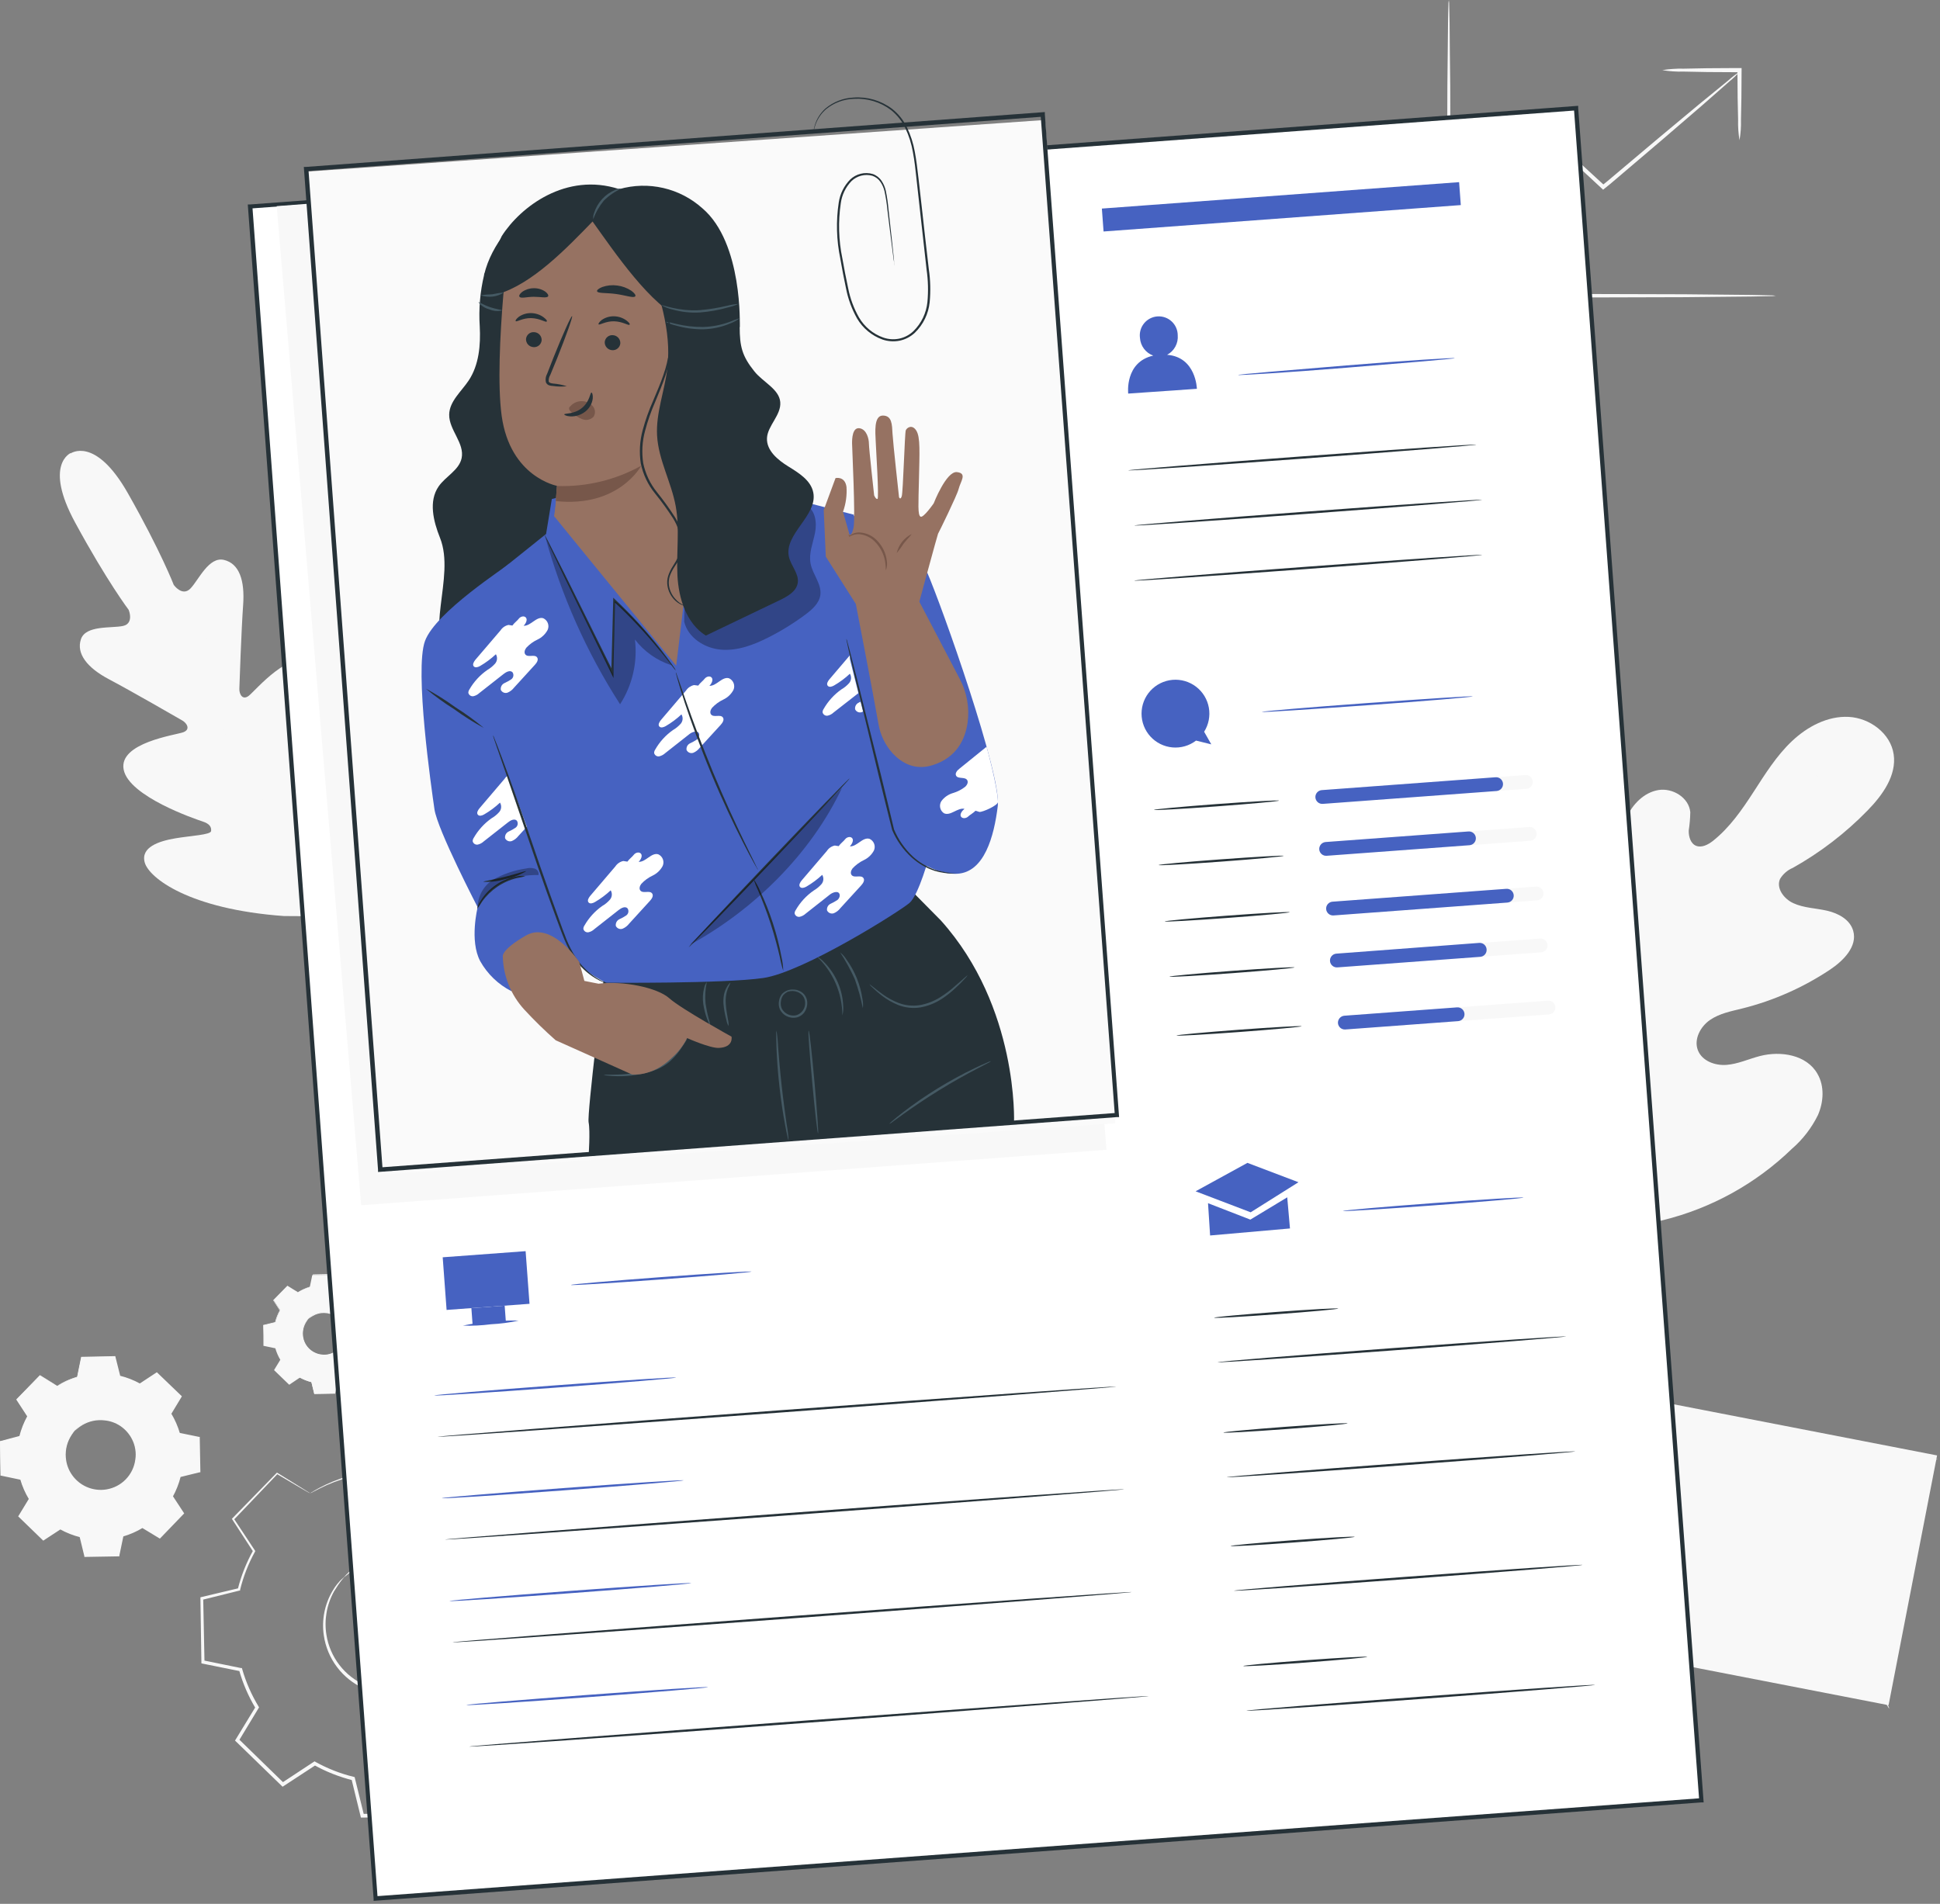 <svg width="379" height="372" viewBox="0 0 379 372" fill="none" xmlns="http://www.w3.org/2000/svg">
<rect x="0" y="0" width="379" height="372" fill="#808080" stroke="none"/>
<path d="M298.232 236.217C284.59 224.32 283.303 204.829 285.74 187.705C286.146 184.845 286.163 181.778 287.796 179.411C289.429 177.044 292.807 175.661 295.243 177.148C297.265 178.383 297.93 180.958 298.898 183.143C300.202 186.049 302.298 188.528 304.946 190.297C306.673 191.438 308.868 192.267 310.777 191.463C313.369 190.366 314.069 186.971 314.354 184.12C314.896 178.798 315.437 173.473 315.978 168.145C316.263 165.294 316.575 162.374 317.75 159.764C318.924 157.155 321.162 154.849 323.961 154.373C326.761 153.898 329.949 155.833 330.217 158.693C330.197 159.885 330.096 161.074 329.914 162.253C329.871 163.445 330.277 164.845 331.366 165.268C332.454 165.691 333.698 165.043 334.649 164.3C337.906 161.708 340.299 158.253 342.571 154.745C344.844 151.237 347.055 147.669 350.071 144.818C353.086 141.967 357.043 139.867 361.155 140.075C365.268 140.282 369.354 143.28 369.95 147.401C370.547 151.522 367.773 155.367 364.862 158.348C360.554 162.778 355.627 166.561 350.235 169.579C349.202 170.017 348.334 170.77 347.755 171.73C346.934 173.562 348.533 175.653 350.347 176.474C352.395 177.415 354.727 177.441 356.922 177.942C359.116 178.443 361.432 179.67 362.045 181.882C362.909 184.923 360.127 187.722 357.509 189.468C352.266 192.96 346.462 195.525 340.351 197.053C338.174 197.589 335.884 198.03 334.035 199.317C332.186 200.604 330.882 203.067 331.694 205.192C332.506 207.317 335.055 208.242 337.301 208.069C339.547 207.896 341.621 206.911 343.815 206.341C347.902 205.287 352.939 206.099 355.047 209.797C356.464 212.199 356.274 215.318 355.151 217.884C353.912 220.399 352.182 222.641 350.062 224.476C343.041 231.273 334.341 236.085 324.851 238.42C315.417 240.589 306.889 240.537 298.207 236.26" fill="#F8F8F8"/>
<path d="M303.832 225.91C307.696 216.855 312.074 208.028 316.947 199.473L320.749 192.717C322.001 190.505 323.237 188.31 324.585 186.237C327.187 182.246 330.011 178.404 333.043 174.729C335.894 171.212 338.728 167.981 341.406 164.975C344.084 161.968 346.633 159.229 349.069 156.819C352.89 153.003 357.007 149.496 361.381 146.33C362.927 145.207 364.154 144.378 364.992 143.825L365.951 143.203C366.059 143.129 366.172 143.062 366.288 143.004C366.199 143.098 366.097 143.179 365.986 143.246L365.053 143.911C364.232 144.49 363.031 145.354 361.502 146.503C357.185 149.724 353.116 153.265 349.329 157.095C346.918 159.514 344.395 162.279 341.726 165.277C339.056 168.275 336.257 171.532 333.414 175.048C330.424 178.71 327.635 182.532 325.06 186.496C323.721 188.552 322.468 190.729 321.241 192.95L317.457 199.706C312.588 208.242 308.204 217.046 304.324 226.074" fill="#F8F8F8"/>
<path d="M324.731 186.229C324.638 185.821 324.589 185.404 324.584 184.985C324.523 184.181 324.463 183.006 324.42 181.529C324.325 178.643 324.325 174.66 324.342 170.297C324.359 165.934 324.342 161.917 324.169 159.066C324.1 157.623 324.031 156.474 323.979 155.662C323.934 155.243 323.934 154.82 323.979 154.4C324.096 154.804 324.171 155.218 324.204 155.636C324.325 156.439 324.446 157.597 324.567 159.04C324.8 161.917 324.912 165.952 324.895 170.323C324.878 174.695 324.843 178.583 324.817 181.555V185.011C324.839 185.419 324.81 185.828 324.731 186.229Z" fill="#F8F8F8"/>
<path d="M362.175 183.368C361.681 183.414 361.183 183.414 360.689 183.368C359.738 183.368 358.365 183.316 356.663 183.368C353.259 183.368 348.567 183.532 343.392 183.938C338.217 184.345 333.552 184.941 330.182 185.45C328.497 185.701 327.141 185.934 326.208 186.09C325.723 186.202 325.228 186.269 324.73 186.288C325.197 186.117 325.676 185.984 326.165 185.891C327.098 185.666 328.446 185.373 330.13 185.079C333.482 184.465 338.165 183.826 343.349 183.411C347.78 183.042 352.226 182.9 356.671 182.988C358.399 182.988 359.747 183.118 360.697 183.195C361.194 183.208 361.689 183.266 362.175 183.368Z" fill="#F8F8F8"/>
<path d="M304.349 225.287C304.26 225.14 304.193 224.98 304.151 224.812C304.021 224.432 303.857 223.948 303.667 223.413C303.252 222.203 302.699 220.432 302.034 218.229C300.721 213.831 299.088 207.706 297.386 200.949C295.684 194.193 294.111 187.99 292.885 183.61C292.28 181.458 291.787 179.696 291.425 178.383C291.26 177.812 291.139 177.346 291.027 176.957C290.915 176.568 290.906 176.456 290.932 176.447C291.017 176.597 291.084 176.757 291.131 176.922C291.26 177.303 291.425 177.786 291.615 178.322C292.029 179.532 292.591 181.303 293.247 183.506C294.561 187.895 296.194 194.029 297.896 200.785C299.598 207.541 301.17 213.745 302.397 218.125C303.002 220.276 303.494 222.039 303.857 223.309C304.021 223.879 304.142 224.354 304.254 224.734C304.367 225.115 304.375 225.279 304.349 225.287Z" fill="#F8F8F8"/>
<path d="M354.814 214.826C354.654 214.896 354.485 214.946 354.313 214.973L352.844 215.293L347.436 216.425C342.874 217.384 336.584 218.775 329.638 220.321C322.692 221.868 316.385 223.198 311.806 224.062C309.507 224.494 307.65 224.822 306.363 225.021L304.877 225.246C304.702 225.267 304.525 225.267 304.35 225.246C304.512 225.175 304.684 225.126 304.859 225.099L306.328 224.779L311.728 223.647C316.29 222.688 322.579 221.297 329.526 219.751C336.472 218.204 342.779 216.874 347.367 216.01C349.656 215.578 351.514 215.25 352.801 215.051L354.287 214.826C354.462 214.805 354.639 214.805 354.814 214.826Z" fill="#F8F8F8"/>
<path d="M13.858 88.496C13.858 88.496 8.475 90.673 14.679 102.103C20.882 113.534 25.141 119.167 25.141 119.167C25.141 119.167 26.256 121.836 24.001 122.312C21.746 122.787 16.744 122.121 15.81 124.903C14.877 127.685 16.994 130.459 21.288 132.722C25.582 134.986 34.8 140.308 35.638 140.792C36.477 141.276 37.289 142.52 35.811 143.073C34.334 143.626 23.145 145.103 24.156 150.365C25.167 155.626 38.161 160.041 39.578 160.508C40.995 160.974 41.306 161.596 41.246 162.365C41.185 163.134 37.34 163.272 34.178 163.817C31.016 164.361 27.439 165.544 28.277 168.534C29.116 171.523 36.917 177.649 55.484 178.988L64.123 179.04L68.668 171.618C77.308 155.151 76.279 145.302 74.18 143.012C72.081 140.723 69.195 143.125 67.052 145.518C64.91 147.911 62.793 151.073 62.084 150.745C61.376 150.416 61.074 149.812 61.393 148.352C61.713 146.891 64.849 133.552 60.961 129.906C57.074 126.26 49.868 134.986 48.598 135.954C47.328 136.921 46.732 135.548 46.758 134.606C46.784 133.664 47.155 123.003 47.501 118.19C47.846 113.378 46.732 110.112 43.76 109.404C40.788 108.695 38.809 113.326 37.211 114.985C35.612 116.644 33.945 114.285 33.945 114.285C33.945 114.285 31.414 107.71 24.994 96.392C18.575 85.075 13.763 88.617 13.763 88.617" fill="#F8F8F8"/>
<path d="M64.625 181.061C59.943 172.732 51.873 157.786 44.884 144.99C37.894 132.195 31.518 120.618 26.904 112.263L21.401 102.379C20.762 101.213 20.252 100.315 19.906 99.684C19.742 99.39 19.613 99.157 19.526 98.984C19.481 98.906 19.441 98.825 19.405 98.742L19.552 98.975L19.958 99.658L21.496 102.328C22.827 104.643 24.736 108.004 27.069 112.177C31.751 120.506 38.119 132.048 45.117 144.861C52.115 157.673 60.159 172.611 64.79 180.966" fill="#F8F8F8"/>
<path d="M22.774 126.131C22.982 126.158 23.185 126.21 23.379 126.286C23.768 126.399 24.321 126.58 25.003 126.805C26.36 127.263 28.226 127.945 30.265 128.74L35.449 130.779L37.03 131.392C37.231 131.452 37.425 131.533 37.609 131.634C37.399 131.609 37.194 131.56 36.995 131.487C36.615 131.375 36.062 131.194 35.38 130.96C34.023 130.485 32.166 129.777 30.127 128.991L24.891 126.986L23.301 126.381C23.118 126.316 22.941 126.232 22.774 126.131Z" fill="#F8F8F8"/>
<path d="M38.221 131.073C38.152 131.073 39.397 127.142 40.995 122.347C42.593 117.552 43.941 113.707 44.01 113.707C44.079 113.707 42.844 117.629 41.245 122.424C39.647 127.219 38.299 131.09 38.221 131.073Z" fill="#F8F8F8"/>
<path d="M48.08 151.204C48.167 151.008 48.281 150.825 48.417 150.66L49.402 149.234C50.266 148.025 51.38 146.357 52.573 144.465C53.765 142.573 54.793 140.836 55.519 139.566L56.383 138.063C56.474 137.87 56.59 137.69 56.728 137.527C56.658 137.73 56.572 137.927 56.469 138.115C56.296 138.486 56.02 138.979 55.674 139.661C54.992 140.957 53.946 142.72 52.789 144.612C51.631 146.504 50.421 148.163 49.549 149.346C49.117 149.934 48.754 150.4 48.495 150.72C48.373 150.895 48.234 151.057 48.08 151.204Z" fill="#F8F8F8"/>
<path d="M33.125 149.812C33.32 149.792 33.517 149.792 33.712 149.812L35.311 149.899C36.667 149.985 38.533 150.115 40.59 150.279C42.646 150.443 44.512 150.616 45.86 150.745L47.458 150.918C47.654 150.928 47.848 150.96 48.037 151.013C47.842 151.034 47.645 151.034 47.45 151.013L45.851 150.927C44.495 150.84 42.629 150.711 40.572 150.538C38.516 150.365 36.65 150.21 35.302 150.08L33.704 149.907C33.508 149.9 33.313 149.868 33.125 149.812Z" fill="#F8F8F8"/>
<path d="M39.56 168.681C39.813 168.658 40.068 168.658 40.321 168.681L42.368 168.784C44.096 168.88 46.498 169.035 49.142 169.216C51.786 169.398 54.17 169.588 55.898 169.735L57.946 169.925C58.199 169.939 58.45 169.974 58.697 170.029C58.447 170.051 58.196 170.051 57.946 170.029L55.889 169.925C54.162 169.83 51.76 169.674 49.116 169.484C46.472 169.294 44.088 169.121 42.36 168.975L40.312 168.784C40.059 168.77 39.808 168.736 39.56 168.681Z" fill="#F8F8F8"/>
<path d="M58.249 169.873C58.363 169.628 58.499 169.393 58.655 169.173L59.847 167.324C60.85 165.76 62.215 163.592 63.666 161.147C65.118 158.702 66.37 156.473 67.269 154.848C67.701 154.071 68.064 153.423 68.332 152.922C68.454 152.681 68.596 152.449 68.755 152.23C68.665 152.486 68.555 152.735 68.427 152.973C68.202 153.44 67.865 154.114 67.442 154.943C66.578 156.594 65.351 158.848 63.899 161.285C62.448 163.721 61.048 165.89 60.003 167.428C59.484 168.197 59.053 168.819 58.742 169.233C58.597 169.461 58.432 169.675 58.249 169.873Z" fill="#F8F8F8"/>
<path d="M306.026 270.318L296.549 319.119L368.953 333.18L378.43 284.379L306.026 270.318Z" fill="#F8F8F8"/>
<path d="M378.556 285.022C378.303 285.217 378.034 285.391 377.752 285.541L375.376 286.915L366.633 291.865L337.595 308.03L337.353 308.159L337.18 307.952L336.748 307.451L314.994 281.739L308.462 273.895L306.734 271.743C306.517 271.5 306.323 271.237 306.155 270.957C306.402 271.171 306.63 271.405 306.838 271.657L308.678 273.722L315.382 281.428C321.024 288.02 328.748 297.049 337.284 307.01L337.716 307.52L337.301 307.442L366.434 291.459L375.281 286.69C376.284 286.163 377.087 285.74 377.7 285.428C377.973 285.269 378.26 285.133 378.556 285.022Z" fill="#F8F8F8"/>
<path d="M296.669 319.764C296.557 319.625 303.296 313.992 311.728 307.184C320.161 300.376 327.098 294.985 327.219 295.132C327.34 295.279 320.593 300.903 312.152 307.711C303.711 314.519 296.756 319.876 296.669 319.764Z" fill="#F8F8F8"/>
<path d="M351.402 299.192C351.566 299.106 355.661 306.795 360.534 316.359C365.407 325.923 369.243 333.742 369.078 333.829C368.914 333.915 364.819 326.226 359.938 316.662C355.056 307.097 351.237 299.279 351.402 299.192Z" fill="#F8F8F8"/>
<path d="M346.935 57.782C346.527 57.848 346.113 57.877 345.7 57.868L342.157 57.938L329.111 58.067L286.095 58.188H282.639V57.782C282.682 41.712 282.725 27.301 282.76 16.804C282.811 11.62 282.855 7.482 282.889 4.493C282.889 3.11 282.941 1.996 282.958 1.158C282.944 0.77 282.973 0.382 283.045 0C283.104 0.383 283.13 0.77 283.122 1.158L283.192 4.493C283.192 7.482 283.269 11.664 283.321 16.804C283.321 27.301 283.399 41.712 283.442 57.782L283.045 57.376H286.112L329.129 57.497L342.175 57.627L345.717 57.704C346.124 57.698 346.532 57.724 346.935 57.782Z" fill="#F8F8F8"/>
<path d="M339.834 14.031C339.249 14.686 338.614 15.292 337.933 15.846L332.533 20.589C327.954 24.563 321.595 30.006 314.537 35.976L313.465 36.84L313.189 37.073L312.93 36.831L304.921 29.393H305.396L293.663 39.138L290.251 41.86C289.864 42.213 289.438 42.52 288.98 42.775C289.318 42.373 289.694 42.006 290.104 41.678C290.956 40.918 292.048 39.953 293.378 38.784L304.947 28.857L305.197 28.641L305.439 28.874L313.483 36.27H312.947L314.018 35.406C321.077 29.427 327.496 24.053 332.162 20.191L337.726 15.647C338.383 15.051 339.088 14.511 339.834 14.031Z" fill="#F8F8F8"/>
<path d="M339.833 27.405C339.611 26.09 339.518 24.756 339.556 23.423C339.479 20.952 339.436 17.522 339.427 13.703L339.833 14.109H339.142C335.168 14.109 331.573 14.066 328.964 13.988C327.553 14.031 326.141 13.936 324.748 13.703C326.141 13.475 327.553 13.38 328.964 13.418C331.556 13.349 335.168 13.297 339.142 13.297H340.239V13.703C340.239 17.522 340.187 20.952 340.118 23.423C340.157 24.756 340.061 26.091 339.833 27.405Z" fill="#F8F8F8"/>
<path d="M11.197 270.785C12.416 270.036 13.729 269.455 15.103 269.057L15.906 265.195L22.429 265.074L23.371 268.91C24.753 269.252 26.083 269.774 27.328 270.465L30.628 268.305L35.319 272.841L33.246 276.245C33.993 277.458 34.574 278.766 34.974 280.133L38.836 280.937L38.948 287.46L35.121 288.401C34.781 289.784 34.258 291.114 33.566 292.358L35.725 295.659L31.19 300.359L27.82 298.311C26.602 299.06 25.288 299.641 23.915 300.039L23.112 303.901L16.589 304.022L15.647 300.186C14.264 299.846 12.934 299.323 11.69 298.631L8.39 300.791L3.69 296.255L5.737 292.885C4.988 291.667 4.407 290.354 4.009 288.98L0.147 288.177L0.026 281.654L3.871 280.695C4.212 279.313 4.735 277.982 5.426 276.738L3.266 273.437L7.802 268.737L11.172 270.785H11.197ZM14.653 279.477C13.704 280.479 13.071 281.739 12.836 283.099C12.601 284.46 12.774 285.859 13.332 287.122C13.891 288.385 14.81 289.454 15.975 290.195C17.14 290.936 18.498 291.316 19.878 291.288C21.258 291.259 22.599 290.822 23.732 290.033C24.865 289.244 25.739 288.138 26.244 286.853C26.75 285.568 26.864 284.163 26.573 282.813C26.281 281.464 25.597 280.231 24.606 279.269C23.942 278.628 23.158 278.125 22.299 277.788C21.44 277.452 20.522 277.288 19.6 277.307C18.677 277.327 17.767 277.528 16.923 277.901C16.078 278.273 15.316 278.808 14.679 279.477H14.653Z" fill="#F8F8F8"/>
<path d="M14.679 279.476C15.043 279.028 15.478 278.643 15.966 278.335C17.314 277.455 18.928 277.073 20.528 277.255C21.719 277.384 22.859 277.811 23.841 278.499C24.823 279.186 25.615 280.111 26.143 281.186C26.772 282.463 27.01 283.897 26.826 285.308C26.626 286.828 25.943 288.244 24.878 289.347C23.812 290.45 22.421 291.181 20.908 291.433C20.195 291.55 19.469 291.55 18.756 291.433C18.069 291.344 17.399 291.152 16.769 290.863C15.675 290.374 14.722 289.617 14 288.66C13.278 287.704 12.81 286.58 12.64 285.394C12.401 283.798 12.728 282.169 13.564 280.789C13.851 280.281 14.222 279.826 14.661 279.441C14.661 279.441 14.238 279.908 13.694 280.867C12.944 282.234 12.674 283.812 12.925 285.351C13.089 286.403 13.501 287.4 14.126 288.262C14.836 289.253 15.8 290.035 16.916 290.526C17.517 290.795 18.155 290.973 18.808 291.053C19.486 291.146 20.174 291.132 20.847 291.01C22.273 290.766 23.584 290.073 24.588 289.032C25.592 287.99 26.237 286.655 26.428 285.221C26.541 284.546 26.541 283.857 26.428 283.182C26.33 282.534 26.132 281.904 25.841 281.316C25.31 280.216 24.492 279.279 23.474 278.603C22.585 278.018 21.569 277.653 20.51 277.541C18.965 277.338 17.398 277.664 16.061 278.465C15.102 279.044 14.713 279.519 14.679 279.476Z" fill="#F8F8F8"/>
<path d="M11.197 270.784L10.981 270.672L10.333 270.301L7.793 268.797H7.871L3.361 273.515V273.394L5.599 276.677V276.737V276.798C4.919 278.038 4.405 279.363 4.069 280.737V280.815H3.992L0.164 281.765L0.276 281.627C0.32 283.675 0.363 285.861 0.406 288.15L0.276 287.995L4.147 288.789H4.242V288.885C4.63 290.241 5.197 291.539 5.927 292.746L5.979 292.833L5.927 292.919L3.871 296.332V296.107C5.348 297.533 6.938 299.071 8.571 300.634H8.337L11.629 298.466L11.733 298.405L11.828 298.457C13.041 299.141 14.34 299.661 15.69 300.004H15.802V300.116C16.096 301.317 16.415 302.622 16.744 303.943L16.545 303.797L23.077 303.676L22.878 303.84C23.137 302.613 23.405 301.3 23.681 299.978V299.857H23.802C25.153 299.474 26.447 298.91 27.647 298.181L27.751 298.12L27.854 298.181L31.224 300.228H30.973L35.509 295.528V295.779L33.349 292.479L33.28 292.375L33.34 292.271C34.059 291.053 34.609 289.742 34.973 288.375V288.254H35.094L38.922 287.321L38.775 287.511C38.74 285.282 38.706 283.105 38.671 280.979L38.818 281.161L34.973 280.323H34.87V280.219C34.49 278.862 33.93 277.563 33.202 276.357L33.142 276.262L33.202 276.176L35.25 272.806V273.013L30.567 268.469H30.757L27.405 270.629L27.336 270.681L27.258 270.638C26.026 269.946 24.707 269.423 23.336 269.082H23.258V269.005L22.334 265.169L22.446 265.255L15.923 265.341L16.009 265.272C15.681 266.81 15.405 268.072 15.145 269.126C14.115 269.413 13.114 269.798 12.156 270.275L11.456 270.638L11.223 270.758L11.439 270.612C11.586 270.517 11.819 270.378 12.13 270.214C13.079 269.708 14.078 269.303 15.111 269.005L15.059 269.048C15.275 267.994 15.534 266.724 15.845 265.186V265.117H15.923L22.446 264.979H22.541V265.065C22.843 266.249 23.154 267.501 23.5 268.892L23.396 268.797C24.794 269.137 26.139 269.663 27.396 270.361H27.25L30.541 268.192L30.645 268.123L30.731 268.21L35.44 272.737L35.535 272.832L35.466 272.944L33.427 276.322V276.141C34.173 277.373 34.754 278.697 35.155 280.081L35.017 279.96L38.887 280.755H39.025V280.996C39.06 283.116 39.1 285.29 39.146 287.519V287.675H38.999L35.163 288.617L35.31 288.47C34.965 289.869 34.436 291.217 33.738 292.479V292.28C34.446 293.368 35.172 294.466 35.898 295.572L35.984 295.71L35.872 295.822L31.345 300.522L31.232 300.634L31.094 300.548L27.725 298.509H27.923C26.691 299.261 25.363 299.842 23.975 300.237L24.122 300.082C23.846 301.403 23.569 302.725 23.319 303.943V304.099H23.154L16.631 304.211H16.476V304.056L15.543 300.22L15.69 300.367C14.289 300.02 12.941 299.488 11.681 298.786H11.88L8.579 300.945L8.45 301.032L8.346 300.928L3.655 296.384L3.551 296.289L3.629 296.168C4.337 294.993 5.037 293.835 5.676 292.798V292.971C4.928 291.737 4.347 290.41 3.948 289.023L4.078 289.144L0.216 288.332H0.095V288.202C0.06 285.898 0.029 283.724 0 281.679V281.567H0.104L3.871 280.564L3.776 280.66C4.124 279.269 4.652 277.93 5.348 276.677V276.798L3.197 273.489V273.428L3.249 273.368L7.81 268.694L10.299 270.24L10.938 270.646L11.197 270.784Z" fill="#F8F8F8"/>
<path d="M58.188 252.485C58.917 252.045 59.702 251.705 60.521 251.474L61.005 249.159L64.91 249.09L65.472 251.388C66.302 251.59 67.102 251.904 67.847 252.321L69.817 251.025L72.625 253.738L71.407 255.76C71.848 256.488 72.188 257.273 72.418 258.092L74.716 258.533L74.785 262.438L72.487 263C72.287 263.828 71.972 264.625 71.554 265.367L72.85 267.345L70.137 270.153L68.115 268.935C67.385 269.372 66.601 269.712 65.783 269.946L65.299 272.261L61.394 272.331L60.832 270.032C60.004 269.832 59.207 269.518 58.465 269.099L56.486 270.395L53.678 267.682L54.897 265.661C54.46 264.93 54.12 264.146 53.886 263.328L51.588 262.853L51.519 258.948L53.817 258.386C54.019 257.556 54.333 256.756 54.75 256.01L53.454 254.04L56.167 251.232L58.188 252.485ZM60.27 257.669C59.695 258.265 59.309 259.019 59.162 259.834C59.015 260.65 59.113 261.491 59.443 262.25C59.774 263.01 60.322 263.655 61.019 264.103C61.716 264.551 62.531 264.783 63.359 264.768C64.188 264.754 64.993 264.494 65.674 264.022C66.355 263.549 66.88 262.886 67.184 262.115C67.488 261.344 67.556 260.5 67.381 259.691C67.205 258.881 66.793 258.141 66.197 257.565C65.802 257.183 65.334 256.882 64.822 256.68C64.31 256.478 63.763 256.38 63.212 256.389C62.662 256.399 62.119 256.517 61.614 256.736C61.109 256.956 60.653 257.273 60.27 257.669Z" fill="#F8F8F8"/>
<path d="M60.27 257.669C60.489 257.397 60.752 257.164 61.048 256.978C61.86 256.457 62.827 256.231 63.786 256.339C64.449 256.406 65.086 256.631 65.644 256.996C66.29 257.427 66.809 258.024 67.147 258.723C67.332 259.094 67.46 259.49 67.527 259.898C67.597 260.325 67.597 260.759 67.527 261.186C67.403 262.095 66.993 262.94 66.356 263.6C65.719 264.261 64.889 264.701 63.985 264.858C63.559 264.927 63.124 264.927 62.698 264.858C62.285 264.81 61.882 264.696 61.506 264.521C60.812 264.201 60.216 263.703 59.778 263.078C59.395 262.533 59.147 261.905 59.052 261.246C58.912 260.291 59.107 259.317 59.605 258.49C59.776 258.186 59.998 257.914 60.261 257.687C60.261 257.687 60.011 257.955 59.683 258.551C59.236 259.371 59.075 260.316 59.225 261.238C59.33 261.913 59.605 262.551 60.023 263.092C60.442 263.633 60.99 264.059 61.618 264.331C61.973 264.495 62.352 264.603 62.741 264.65C63.148 264.715 63.562 264.715 63.968 264.65C64.82 264.504 65.603 264.09 66.205 263.469C66.806 262.848 67.194 262.051 67.311 261.194C67.376 260.791 67.376 260.38 67.311 259.976C67.249 259.587 67.129 259.208 66.957 258.853C66.634 258.198 66.146 257.638 65.54 257.229C64.886 256.796 64.122 256.558 63.338 256.541C62.554 256.524 61.781 256.73 61.108 257.134C60.818 257.295 60.538 257.473 60.27 257.669Z" fill="#F8F8F8"/>
<path d="M58.188 252.485L58.059 252.416L57.67 252.192C57.316 251.984 56.806 251.69 56.15 251.328L53.454 254.153V254.075C53.851 254.671 54.318 255.336 54.759 256.045C54.352 256.788 54.044 257.581 53.843 258.404V258.447L51.553 259.017L51.614 258.931C51.614 260.157 51.666 261.462 51.691 262.836L51.622 262.741L53.929 263.224H53.981V263.285C54.215 264.095 54.555 264.871 54.992 265.592V265.644V265.695C54.612 266.326 54.197 267.017 53.765 267.717V267.587C54.629 268.451 55.605 269.315 56.582 270.3H56.443L58.413 269.004H58.474H58.534C59.272 269.41 60.059 269.718 60.876 269.92H60.945V269.989C61.126 270.706 61.316 271.493 61.506 272.279L61.394 272.192L65.299 272.123L65.187 272.218C65.334 271.484 65.498 270.698 65.662 269.903V269.834H65.731C66.542 269.606 67.318 269.269 68.038 268.832H68.107H68.167L70.18 270.05H70.034L72.746 267.233V267.38L71.45 265.41V265.35V265.289C71.865 264.555 72.176 263.767 72.375 262.948V262.879H72.444L74.742 262.317L74.656 262.43C74.656 261.099 74.656 259.794 74.587 258.524L74.673 258.628L72.366 258.144H72.297V258.075C72.07 257.264 71.733 256.488 71.295 255.768V255.717V255.656L72.53 253.643V253.764L69.731 251.051H69.844L67.865 252.338C67.127 251.926 66.336 251.615 65.515 251.414V251.371C65.316 250.507 65.135 249.781 64.962 249.073L65.031 249.124L61.126 249.176L61.178 249.133C60.979 250.058 60.815 250.861 60.685 251.449C60.071 251.62 59.475 251.851 58.906 252.14L58.482 252.356L58.344 252.425L58.474 252.338C58.56 252.287 58.698 252.2 58.888 252.105C59.455 251.801 60.051 251.555 60.668 251.371C60.798 250.74 60.945 249.98 61.135 249.055V249.012L65.04 248.926H65.092V248.978C65.264 249.686 65.454 250.438 65.662 251.267L65.601 251.215C66.437 251.419 67.242 251.733 67.995 252.148H67.805L69.774 250.852H69.835L69.887 250.904C70.751 251.768 71.718 252.632 72.703 253.617L72.764 253.669V253.738C72.366 254.395 71.969 255.069 71.546 255.76V255.647C71.992 256.387 72.338 257.183 72.574 258.015L72.496 257.937L74.811 258.412H74.898V258.499C74.898 259.777 74.898 261.09 74.967 262.412V262.499H74.88L72.591 263.06L72.669 262.974C72.465 263.814 72.148 264.622 71.727 265.376V265.255L73.023 267.225L73.075 267.302L73.006 267.371L70.293 270.188L70.224 270.257L70.146 270.205L68.124 268.978H68.245C67.509 269.425 66.716 269.768 65.886 269.998L65.973 269.912C65.8 270.706 65.636 271.493 65.489 272.218V272.313H65.394L61.48 272.382H61.385V272.296C61.195 271.501 60.996 270.715 60.824 269.998L60.91 270.084C60.072 269.875 59.265 269.558 58.508 269.143H58.629L56.573 270.525L56.504 270.568L56.435 270.508L53.627 267.795L53.566 267.734V267.657C53.998 266.957 54.43 266.266 54.793 265.644V265.747C54.349 265.01 54.006 264.217 53.774 263.389L53.851 263.458L51.536 262.974H51.467V262.853C51.467 261.488 51.467 260.175 51.415 258.948V258.879H51.484L53.782 258.326L53.722 258.386C53.931 257.553 54.251 256.751 54.672 256.002V256.071L53.385 254.092V254.049L56.115 251.258L57.61 252.183L57.99 252.425L58.188 252.485Z" fill="#F8F8F8"/>
<path d="M70.742 354.787L68.962 347.53C66.344 346.891 63.824 345.9 61.472 344.584L55.208 348.688L46.283 340.048L50.154 333.663C48.76 331.358 47.682 328.877 46.949 326.285L39.614 324.756L39.398 312.358L46.655 310.578C47.315 307.946 48.326 305.415 49.661 303.053L45.557 296.789L54.197 287.864L60.582 291.744C62.892 290.351 65.376 289.27 67.969 288.53L69.489 281.203L81.887 280.979L83.659 288.236C86.278 288.882 88.799 289.873 91.158 291.182L97.413 287.078L106.329 295.718L102.458 302.103C103.852 304.411 104.93 306.895 105.664 309.489L112.999 311.019L113.215 323.408L105.958 325.188C105.31 327.803 104.319 330.322 103.011 332.678L107.115 338.933L98.476 347.85L92.065 344.065C89.757 345.459 87.272 346.537 84.678 347.271L83.157 354.606L70.742 354.787ZM61.463 344.515C63.82 345.83 66.342 346.824 68.962 347.469L70.742 354.718L83.088 354.502L84.609 347.184C87.207 346.448 89.694 345.367 92.004 343.97L98.389 347.841L106.96 338.959L102.865 332.704C104.179 330.344 105.172 327.819 105.819 325.196L113.077 323.468L112.861 311.122L105.621 309.507C104.883 306.909 103.803 304.422 102.407 302.111L106.277 295.726L97.387 287.156L91.132 291.251C88.773 289.942 86.252 288.951 83.633 288.305L81.827 280.996L69.481 281.212L67.96 288.53C65.358 289.261 62.867 290.342 60.556 291.744L54.145 287.908L45.575 296.789L49.661 303.053C48.347 305.413 47.353 307.938 46.707 310.561L39.449 312.341L39.665 324.687L46.992 326.207C47.732 328.803 48.813 331.29 50.206 333.603L46.344 339.979L55.225 348.558L61.463 344.515ZM76.686 330.786C74.075 330.785 71.521 330.016 69.344 328.574C67.167 327.132 65.462 325.081 64.442 322.676C63.423 320.272 63.133 317.621 63.609 315.053C64.086 312.486 65.308 310.115 67.122 308.237C68.335 306.979 69.785 305.973 71.388 305.276C72.99 304.579 74.714 304.205 76.462 304.176H76.704C80.177 304.23 83.49 305.64 85.938 308.105C88.385 310.57 89.771 313.894 89.801 317.367C89.83 320.84 88.5 324.187 86.095 326.693C83.689 329.199 80.4 330.665 76.928 330.778L76.686 330.786ZM67.183 308.254C65.38 310.125 64.167 312.484 63.693 315.038C63.22 317.593 63.507 320.23 64.519 322.623C65.532 325.015 67.224 327.058 69.387 328.497C71.55 329.936 74.088 330.708 76.686 330.717H76.928C80.388 330.604 83.667 329.143 86.065 326.646C88.462 324.148 89.787 320.812 89.758 317.35C89.729 313.888 88.347 310.575 85.908 308.118C83.468 305.661 80.165 304.256 76.704 304.202H76.444C74.703 304.226 72.983 304.595 71.386 305.289C69.789 305.984 68.345 306.988 67.139 308.245L67.183 308.254Z" fill="#F8F8F8"/>
<path d="M67.139 308.255C67.837 307.401 68.672 306.668 69.61 306.086C72.167 304.428 75.22 303.704 78.249 304.039C80.51 304.281 82.673 305.091 84.536 306.395C86.399 307.699 87.901 309.454 88.902 311.495C89.49 312.671 89.898 313.93 90.112 315.227C90.351 316.577 90.374 317.957 90.181 319.314C89.805 322.199 88.51 324.887 86.487 326.979C84.464 329.07 81.821 330.454 78.949 330.926C76.287 331.378 73.549 331.026 71.087 329.915C69.015 328.986 67.21 327.549 65.842 325.736C64.474 323.924 63.585 321.795 63.26 319.547C62.811 316.523 63.422 313.438 64.988 310.812C65.537 309.854 66.24 308.993 67.07 308.264C66.417 309.131 65.808 310.03 65.247 310.959C63.818 313.548 63.301 316.542 63.778 319.461C64.119 321.601 64.991 323.622 66.315 325.338C67.638 327.054 69.371 328.411 71.355 329.284C73.692 330.322 76.284 330.64 78.802 330.2C81.51 329.739 83.999 328.425 85.906 326.45C87.813 324.474 89.039 321.94 89.403 319.219C89.75 316.689 89.341 314.113 88.228 311.815C87.287 309.862 85.87 308.177 84.109 306.914C82.347 305.65 80.297 304.849 78.146 304.583C75.215 304.198 72.24 304.807 69.696 306.311C68.812 306.916 67.959 307.565 67.139 308.255Z" fill="#F8F8F8"/>
<path d="M60.538 291.77L60.124 291.545L58.897 290.837L54.076 287.995H54.231L45.678 296.954V296.712L49.808 302.958L49.877 303.071L49.817 303.183C48.52 305.532 47.541 308.042 46.905 310.648V310.795H46.758L39.492 312.6L39.7 312.333C39.777 316.229 39.864 320.367 39.95 324.705L39.708 324.419L47.069 325.923H47.259L47.311 326.113C48.05 328.682 49.125 331.142 50.508 333.431L50.611 333.595L50.508 333.768L46.637 340.17L46.585 339.746L55.458 348.386H55.018L61.264 344.273L61.454 344.152L61.644 344.265C63.978 345.56 66.474 346.539 69.066 347.176L69.282 347.228L69.334 347.444C69.895 349.725 70.509 352.205 71.122 354.71L70.751 354.425L83.131 354.209L82.768 354.511C83.252 352.196 83.771 349.699 84.289 347.185L84.341 346.952L84.557 346.891C87.122 346.161 89.58 345.095 91.866 343.72L92.065 343.608L92.263 343.729L98.657 347.6L98.19 347.66L106.83 338.761L106.787 339.228C105.413 337.12 104.039 335.038 102.691 332.973L102.571 332.783L102.674 332.584C103.975 330.251 104.96 327.755 105.603 325.162L105.655 324.946L105.871 324.895L113.137 323.123L112.86 323.478C112.791 319.256 112.725 315.129 112.662 311.097L112.938 311.434L105.612 309.905L105.413 309.862L105.352 309.663C104.626 307.091 103.56 304.627 102.182 302.336L102.078 302.164L102.182 301.991C103.521 299.805 104.774 297.671 106.07 295.606L106.121 295.995L97.231 287.355H97.594L91.33 291.442L91.192 291.528L91.045 291.45C88.709 290.138 86.207 289.144 83.606 288.496H83.46V288.349L81.732 281.074L81.956 281.247L69.576 281.411L69.74 281.273C69.109 284.193 68.591 286.595 68.167 288.591V288.668H68.098C66.144 289.203 64.248 289.932 62.439 290.846L61.1 291.537C60.961 291.628 60.813 291.706 60.659 291.77C60.787 291.66 60.926 291.565 61.074 291.485C61.359 291.312 61.783 291.053 62.379 290.733C64.176 289.771 66.07 289.001 68.029 288.435L67.943 288.522C68.349 286.526 68.807 284.115 69.42 281.186V281.057H69.558L81.939 280.789H82.112V280.962C82.673 283.208 83.261 285.584 83.917 288.219L83.736 288.038C86.385 288.682 88.937 289.679 91.322 291.001H91.037L97.283 286.88L97.482 286.759L97.646 286.915L106.571 295.502L106.752 295.675L106.623 295.891C105.37 297.973 104.082 300.099 102.752 302.293V301.956C104.167 304.291 105.262 306.804 106.009 309.43L105.75 309.188L113.076 310.708L113.353 310.76V311.045C113.422 315.077 113.497 319.204 113.577 323.426V323.711L113.292 323.78L106.026 325.568L106.294 325.301C105.646 327.957 104.643 330.514 103.314 332.904V332.515L107.417 338.77L107.582 339.02L107.374 339.236L98.778 348.153L98.57 348.369L98.311 348.213L91.909 344.334H92.298C89.957 345.748 87.438 346.844 84.807 347.591L85.075 347.297C84.557 349.82 84.03 352.317 83.555 354.624L83.486 354.926H83.183L70.811 355.142H70.509L70.439 354.857C69.826 352.351 69.221 349.863 68.66 347.591L68.936 347.859C66.281 347.199 63.724 346.191 61.333 344.861H61.705L55.45 348.956L55.208 349.112L55.009 348.922L46.11 340.282L45.911 340.092L46.058 339.859L49.946 333.474V333.811C48.536 331.47 47.446 328.951 46.706 326.32L46.94 326.545L39.579 325.059L39.345 325.007V324.774C39.276 320.454 39.216 316.289 39.155 312.393V312.099L39.363 312.047L46.637 310.319L46.456 310.501C47.119 307.86 48.127 305.319 49.454 302.941V303.174L45.385 296.902L45.298 296.772L45.402 296.66L54.041 287.804L54.102 287.735L54.188 287.787L58.897 290.716L60.115 291.485C60.266 291.565 60.408 291.66 60.538 291.77Z" fill="#F8F8F8"/>
<path d="M307.911 21.163L48.867 40.322L73.322 370.958L332.366 351.799L307.911 21.163Z" fill="white"/>
<path d="M72.988 371.412V370.98L48.408 39.951H48.84L308.316 20.676V21.108L332.826 352.172H332.394L72.988 371.412ZM49.333 40.711L73.748 370.488L331.928 351.377L307.512 21.6L49.333 40.711Z" fill="#263238"/>
<path d="M285.052 35.59L215.262 40.752L215.593 45.232L285.384 40.071L285.052 35.59Z" fill="#4662C1"/>
<path d="M284.219 69.982L283.796 70.059L282.56 70.189L278.033 70.604L263.06 71.848C257.211 72.323 251.924 72.712 248.088 72.954L243.543 73.222L242.308 73.273C242.164 73.289 242.02 73.289 241.876 73.273C242.012 73.227 242.155 73.201 242.299 73.196L243.535 73.058L248.062 72.651L263.06 71.399C268.901 70.915 274.188 70.535 278.024 70.284L282.569 70.016L283.804 69.965C283.943 69.948 284.083 69.954 284.219 69.982Z" fill="#4662C1"/>
<path d="M288.401 86.873C288.401 87.002 273.196 88.229 254.421 89.62C235.647 91.011 220.407 92.031 220.398 91.91C220.39 91.789 235.604 90.562 254.387 89.171C273.17 87.78 288.393 86.752 288.401 86.873Z" fill="#263238"/>
<path d="M289.551 108.412C289.551 108.542 274.345 109.768 255.571 111.159C236.797 112.55 221.591 113.579 221.591 113.449C221.591 113.319 236.797 112.101 255.579 110.71C274.362 109.319 289.542 108.291 289.551 108.412Z" fill="#263238"/>
<path d="M289.551 97.647C289.551 97.767 274.345 98.994 255.571 100.385C236.797 101.776 221.591 102.804 221.591 102.683C221.591 102.562 236.797 101.327 255.579 99.936C274.362 98.545 289.542 97.525 289.551 97.647Z" fill="#263238"/>
<path d="M146.814 248.46C146.814 248.581 138.935 249.272 129.198 249.989C119.461 250.706 111.556 251.199 111.547 251.069C111.538 250.94 119.426 250.266 129.163 249.54C138.9 248.814 146.805 248.339 146.814 248.46Z" fill="#4662C1"/>
<path d="M132.075 269.162C132.075 269.292 121.517 270.173 108.471 271.141C95.425 272.108 84.85 272.782 84.842 272.661C84.833 272.54 95.391 271.659 108.445 270.692C121.5 269.724 132.066 269.041 132.075 269.162Z" fill="#4662C1"/>
<path d="M218.135 270.915C218.135 271.036 188.449 273.334 151.816 276.047C115.184 278.76 85.464 280.859 85.455 280.738C85.446 280.618 115.132 278.311 151.782 275.598C188.431 272.885 218.135 270.794 218.135 270.915Z" fill="#263238"/>
<path d="M133.561 289.248C133.561 289.369 123.004 290.25 109.966 291.218C96.929 292.186 86.337 292.868 86.328 292.739C86.32 292.609 96.886 291.736 109.932 290.769C122.978 289.801 133.553 289.119 133.561 289.248Z" fill="#4662C1"/>
<path d="M219.603 290.993C219.603 291.123 189.917 293.421 153.285 296.134C116.653 298.847 86.933 300.938 86.924 300.817C86.915 300.696 116.601 298.397 153.251 295.685C189.9 292.972 219.595 290.872 219.603 290.993Z" fill="#263238"/>
<path d="M135.047 309.328C135.047 309.449 124.489 310.33 111.452 311.298C98.414 312.266 87.822 312.948 87.814 312.827C87.805 312.706 98.371 311.816 111.417 310.849C124.463 309.881 135.038 309.199 135.047 309.328Z" fill="#4662C1"/>
<path d="M221.089 311.073C221.089 311.203 191.403 313.501 154.771 316.214C118.138 318.927 88.418 321.026 88.409 320.897C88.4 320.767 118.086 318.478 154.736 315.765C191.385 313.052 221.08 310.952 221.089 311.073Z" fill="#263238"/>
<path d="M138.329 329.656C138.329 329.777 127.763 330.659 114.726 331.626C101.689 332.594 91.131 333.276 91.131 333.147C91.131 333.017 101.689 332.145 114.734 331.177C127.78 330.209 138.312 329.527 138.329 329.656Z" fill="#4662C1"/>
<path d="M224.372 331.401C224.372 331.531 194.677 333.829 158.045 336.585C121.413 339.341 91.692 341.397 91.684 341.268C91.675 341.138 121.37 338.849 158.01 336.136C194.651 333.423 224.354 331.28 224.372 331.401Z" fill="#263238"/>
<path d="M102.685 244.466L86.486 245.664L87.247 255.952L103.446 254.754L102.685 244.466Z" fill="#4662C1"/>
<path d="M98.593 255.12L92.088 255.602L92.326 258.824L98.831 258.343L98.593 255.12Z" fill="#4662C1"/>
<path d="M101.334 258.034C99.548 258.421 97.734 258.661 95.908 258.751C94.096 258.991 92.266 259.078 90.439 259.01C92.226 258.628 94.04 258.391 95.865 258.302C97.678 258.067 99.507 257.978 101.334 258.034Z" fill="#4662C1"/>
<path d="M233.573 232.77L243.699 227.215L253.669 230.999L244.33 236.874L233.573 232.77Z" fill="#4662C1"/>
<path d="M236.001 235.096L236.407 241.403L252.01 240.03L251.475 233.947L244.269 238.302L236.001 235.096Z" fill="#4662C1"/>
<path d="M297.62 233.997C297.62 234.127 289.74 234.809 280.003 235.527C270.266 236.244 262.361 236.736 262.353 236.615C262.344 236.494 270.232 235.803 279.969 235.077C289.706 234.352 297.62 233.876 297.62 233.997Z" fill="#4662C1"/>
<path d="M261.445 255.683C261.445 255.804 256.028 256.305 249.35 256.797C242.671 257.29 237.211 257.601 237.202 257.471C237.194 257.342 242.619 256.849 249.298 256.348C255.976 255.847 261.436 255.553 261.445 255.683Z" fill="#263238"/>
<path d="M305.948 261.126C305.948 261.256 290.717 262.483 271.917 263.874C253.117 265.265 237.85 266.293 237.842 266.172C237.833 266.051 253.074 264.815 271.882 263.424C290.691 262.033 305.94 261.04 305.948 261.126Z" fill="#263238"/>
<path d="M263.259 278.113C263.259 278.243 257.851 278.744 251.163 279.236C244.476 279.729 239.068 280.04 239.025 279.91C238.981 279.781 244.433 279.288 251.12 278.787C257.807 278.286 263.25 277.992 263.259 278.113Z" fill="#263238"/>
<path d="M307.763 283.59C307.763 283.72 292.531 284.947 273.731 286.338C254.931 287.729 239.674 288.757 239.656 288.636C239.639 288.515 254.888 287.28 273.697 285.889C292.505 284.498 307.754 283.478 307.763 283.59Z" fill="#263238"/>
<path d="M264.642 300.281C264.642 300.411 259.225 300.912 252.546 301.404C245.868 301.897 240.451 302.199 240.399 302.078C240.347 301.957 245.816 301.456 252.494 300.955C259.173 300.454 264.633 300.16 264.642 300.281Z" fill="#263238"/>
<path d="M309.145 305.767C309.145 305.897 293.913 307.124 275.113 308.515C256.313 309.906 241.047 310.934 241.038 310.813C241.029 310.692 256.27 309.457 275.078 308.066C293.887 306.675 309.136 305.647 309.145 305.767Z" fill="#263238"/>
<path d="M267.112 323.73C267.112 323.851 261.704 324.352 255.017 324.853C248.33 325.354 242.921 325.648 242.878 325.527C242.835 325.406 248.287 324.896 254.974 324.404C261.661 323.911 267.104 323.609 267.112 323.73Z" fill="#263238"/>
<path d="M311.616 329.216C311.616 329.337 296.384 330.564 277.584 331.963C258.784 333.363 243.526 334.383 243.518 334.253C243.509 334.123 258.741 332.905 277.549 331.514C296.358 330.123 311.607 329.086 311.616 329.216Z" fill="#263238"/>
<path d="M228.01 69.326C228.689 68.963 229.248 68.408 229.616 67.731C229.985 67.054 230.147 66.284 230.083 65.516C230.082 65.008 229.977 64.506 229.775 64.04C229.572 63.575 229.275 63.156 228.904 62.81C228.532 62.463 228.094 62.197 227.615 62.027C227.136 61.858 226.628 61.788 226.121 61.823C225.615 61.858 225.121 61.997 224.67 62.231C224.219 62.465 223.821 62.789 223.501 63.183C223.18 63.577 222.944 64.033 222.808 64.522C222.671 65.011 222.636 65.523 222.705 66.026C222.753 66.792 223.024 67.527 223.485 68.141C223.945 68.755 224.575 69.221 225.297 69.482C219.69 70.752 220.407 76.903 220.407 76.903L233.824 75.97C233.824 75.97 233.686 69.767 228.01 69.326Z" fill="#4662C1"/>
<path d="M249.868 156.431C249.868 156.561 244.416 157.062 237.668 157.563C230.921 158.064 225.443 158.366 225.435 158.245C225.426 158.124 230.886 157.615 237.634 157.113C244.381 156.612 249.859 156.31 249.868 156.431Z" fill="#263238"/>
<path d="M250.792 167.221C250.792 167.342 245.341 167.852 238.593 168.353C231.846 168.854 226.368 169.157 226.359 169.027C226.351 168.898 231.811 168.396 238.559 167.904C245.306 167.412 250.784 167.1 250.792 167.221Z" fill="#263238"/>
<path d="M298.19 154.125L258.447 157.071C258.091 157.097 257.739 156.981 257.469 156.747C257.198 156.514 257.031 156.183 257.005 155.827C256.978 155.471 257.095 155.118 257.328 154.848C257.561 154.577 257.892 154.411 258.249 154.384L297.991 151.438C298.168 151.424 298.346 151.445 298.514 151.5C298.682 151.555 298.838 151.643 298.972 151.759C299.107 151.874 299.217 152.016 299.296 152.174C299.375 152.333 299.422 152.505 299.434 152.682C299.448 152.859 299.427 153.036 299.372 153.205C299.317 153.373 299.229 153.529 299.113 153.663C298.998 153.797 298.856 153.907 298.698 153.987C298.539 154.066 298.367 154.113 298.19 154.125Z" fill="#F8F8F8"/>
<path d="M292.384 154.556L258.421 157.07C258.065 157.096 257.713 156.98 257.442 156.747C257.172 156.513 257.005 156.182 256.978 155.826C256.952 155.47 257.068 155.117 257.302 154.847C257.535 154.576 257.866 154.41 258.222 154.383L292.185 151.869C292.541 151.843 292.893 151.959 293.164 152.192C293.434 152.426 293.601 152.757 293.628 153.113C293.652 153.469 293.534 153.82 293.302 154.09C293.069 154.36 292.739 154.527 292.384 154.556Z" fill="#4662C1"/>
<path d="M298.941 164.275L259.199 167.213C258.843 167.239 258.49 167.123 258.22 166.889C257.949 166.656 257.782 166.325 257.756 165.969C257.732 165.613 257.849 165.262 258.082 164.992C258.315 164.722 258.645 164.554 259 164.526L298.743 161.588C298.919 161.574 299.097 161.595 299.265 161.65C299.434 161.705 299.59 161.793 299.724 161.909C299.858 162.025 299.968 162.166 300.047 162.324C300.126 162.483 300.173 162.656 300.185 162.832C300.212 163.189 300.095 163.541 299.862 163.811C299.629 164.082 299.298 164.249 298.941 164.275Z" fill="#F8F8F8"/>
<path d="M287.079 165.148L259.172 167.212C258.816 167.239 258.464 167.122 258.194 166.889C257.923 166.656 257.756 166.325 257.73 165.968C257.706 165.613 257.823 165.262 258.056 164.992C258.289 164.722 258.618 164.554 258.974 164.526L286.88 162.461C287.236 162.434 287.588 162.551 287.859 162.784C288.129 163.017 288.296 163.349 288.323 163.705C288.349 164.061 288.233 164.413 287.999 164.684C287.766 164.954 287.435 165.121 287.079 165.148Z" fill="#4662C1"/>
<path d="M251.967 178.237C251.967 178.358 246.516 178.868 239.768 179.36C233.02 179.853 227.543 180.164 227.534 180.043C227.526 179.922 232.986 179.412 239.733 178.911C246.481 178.41 251.959 178.107 251.967 178.237Z" fill="#263238"/>
<path d="M252.892 189.021C252.892 189.15 247.44 189.651 240.693 190.153C233.945 190.654 228.468 190.956 228.459 190.835C228.45 190.714 233.911 190.204 240.658 189.703C247.406 189.202 252.883 188.9 252.892 189.021Z" fill="#263238"/>
<path d="M300.29 175.923L260.547 178.869C260.191 178.895 259.839 178.779 259.568 178.546C259.298 178.312 259.131 177.981 259.104 177.625C259.078 177.269 259.194 176.917 259.428 176.646C259.661 176.376 259.992 176.209 260.348 176.182L300.091 173.236C300.447 173.21 300.799 173.326 301.07 173.559C301.34 173.793 301.507 174.124 301.534 174.48C301.548 174.657 301.527 174.834 301.472 175.003C301.417 175.171 301.329 175.327 301.213 175.461C301.097 175.596 300.956 175.706 300.798 175.785C300.639 175.864 300.466 175.911 300.29 175.923Z" fill="#F8F8F8"/>
<path d="M294.475 176.355L260.521 178.869C260.164 178.895 259.812 178.779 259.542 178.545C259.271 178.312 259.104 177.981 259.078 177.625C259.052 177.268 259.168 176.916 259.401 176.646C259.635 176.375 259.966 176.208 260.322 176.182L294.276 173.668C294.632 173.642 294.984 173.758 295.255 173.991C295.525 174.224 295.692 174.556 295.719 174.912C295.733 175.088 295.712 175.266 295.657 175.435C295.602 175.603 295.514 175.759 295.398 175.893C295.282 176.027 295.141 176.137 294.983 176.216C294.824 176.296 294.651 176.343 294.475 176.355Z" fill="#4662C1"/>
<path d="M301.076 186.073L261.333 189.019C260.977 189.046 260.625 188.929 260.354 188.696C260.084 188.463 259.917 188.132 259.89 187.775C259.864 187.419 259.981 187.067 260.214 186.796C260.447 186.526 260.778 186.359 261.134 186.333L300.877 183.386C301.233 183.36 301.585 183.477 301.856 183.71C302.126 183.943 302.293 184.274 302.32 184.631C302.346 184.987 302.23 185.339 301.996 185.609C301.763 185.88 301.432 186.047 301.076 186.073Z" fill="#F8F8F8"/>
<path d="M289.179 186.956L261.273 189.02C260.916 189.047 260.564 188.93 260.294 188.697C260.023 188.464 259.856 188.133 259.83 187.776C259.804 187.42 259.92 187.068 260.153 186.797C260.387 186.527 260.718 186.36 261.074 186.334L288.98 184.234C289.336 184.208 289.688 184.324 289.959 184.558C290.229 184.791 290.396 185.122 290.423 185.478C290.441 185.657 290.422 185.838 290.369 186.01C290.316 186.182 290.229 186.342 290.113 186.479C289.997 186.617 289.854 186.73 289.694 186.812C289.533 186.894 289.358 186.943 289.179 186.956Z" fill="#4662C1"/>
<path d="M254.282 200.519C254.282 200.648 248.822 201.149 242.075 201.651C235.327 202.152 229.849 202.454 229.841 202.333C229.832 202.212 235.292 201.702 242.04 201.201C248.788 200.7 254.274 200.398 254.282 200.519Z" fill="#263238"/>
<path d="M302.605 198.212L262.862 201.15C262.506 201.176 262.154 201.059 261.883 200.826C261.613 200.593 261.446 200.262 261.42 199.905C261.398 199.55 261.516 199.201 261.748 198.931C261.981 198.662 262.309 198.493 262.664 198.463L302.406 195.525C302.763 195.499 303.116 195.615 303.388 195.848C303.66 196.081 303.829 196.412 303.858 196.769C303.881 197.126 303.763 197.478 303.528 197.749C303.294 198.019 302.962 198.185 302.605 198.212Z" fill="#F8F8F8"/>
<path d="M284.893 199.518L262.827 201.151C262.471 201.177 262.119 201.061 261.848 200.828C261.578 200.594 261.411 200.263 261.384 199.907C261.363 199.552 261.481 199.202 261.713 198.933C261.945 198.663 262.274 198.495 262.628 198.464L284.66 196.831C285.015 196.807 285.366 196.924 285.636 197.157C285.906 197.39 286.074 197.72 286.102 198.075C286.129 198.426 286.017 198.773 285.791 199.043C285.565 199.313 285.243 199.483 284.893 199.518Z" fill="#4662C1"/>
<path d="M236.64 145.44L235.241 142.978C236.125 141.578 236.453 139.898 236.161 138.268C235.868 136.639 234.976 135.178 233.66 134.173C232.344 133.168 230.7 132.692 229.051 132.839C227.402 132.985 225.867 133.744 224.749 134.966C223.632 136.187 223.012 137.783 223.012 139.439C223.012 141.095 223.631 142.69 224.749 143.912C225.867 145.134 227.401 145.893 229.05 146.04C230.699 146.187 232.344 145.711 233.66 144.706L236.64 145.44Z" fill="#4662C1"/>
<path d="M287.71 136.068C287.71 136.198 278.508 136.984 267.13 137.796C255.751 138.608 246.524 139.222 246.516 139.101C246.507 138.98 255.717 138.194 267.095 137.373C278.474 136.552 287.701 135.947 287.71 136.068Z" fill="#4662C1"/>
<path d="M54.059 40.279L70.56 235.493L216.165 224.659L200.441 29.1L54.059 40.279Z" fill="#F8F8F8"/>
<path d="M204.169 23.438L59.86 33.539L73.584 229.591L217.892 219.489L204.169 23.438Z" fill="#FAFAFA"/>
<path d="M73.852 228.996V228.564L59.355 32.616H59.778L204.121 21.895V22.326L218.627 218.274H218.195L73.852 228.996ZM60.279 33.411L74.716 228.072L217.763 217.48L203.326 22.828L60.279 33.411Z" fill="#263238"/>
<path d="M174.772 51.961C174.743 51.853 174.723 51.743 174.712 51.633C174.712 51.391 174.634 51.071 174.573 50.665C174.461 49.801 174.297 48.531 174.098 46.933C173.899 45.334 173.649 43.313 173.364 41.014C173.249 39.789 173.062 38.572 172.802 37.368C172.653 36.724 172.386 36.112 172.016 35.563C171.634 34.993 171.076 34.565 170.426 34.345C169.715 34.148 168.965 34.14 168.25 34.322C167.535 34.504 166.879 34.869 166.348 35.381C165.209 36.562 164.477 38.075 164.258 39.701C163.722 43.294 163.828 46.953 164.569 50.509C164.906 52.401 165.268 54.354 165.7 56.324C166.091 58.33 166.806 60.259 167.817 62.035C168.878 63.852 170.545 65.237 172.526 65.948C173.526 66.302 174.604 66.38 175.645 66.173C176.697 65.955 177.667 65.446 178.444 64.704C179.995 63.186 180.965 61.171 181.183 59.011C181.379 56.898 181.324 54.769 181.019 52.669C180.552 48.488 180.103 44.462 179.671 40.574C179.455 38.656 179.247 36.781 179.049 34.967C178.85 33.152 178.669 31.381 178.34 29.705C178.065 28.084 177.568 26.508 176.863 25.022C176.212 23.661 175.264 22.462 174.09 21.515C172.002 19.929 169.414 19.147 166.798 19.311C164.819 19.375 162.916 20.085 161.381 21.333C160.438 22.15 159.723 23.198 159.307 24.374C159.031 25.186 158.97 25.636 158.936 25.636C158.983 25.198 159.078 24.766 159.221 24.349C159.608 23.137 160.312 22.052 161.26 21.204C162.813 19.9 164.754 19.147 166.78 19.061C169.464 18.864 172.129 19.647 174.28 21.264C175.505 22.23 176.494 23.462 177.174 24.867C177.902 26.379 178.42 27.983 178.712 29.636C179.04 31.364 179.23 33.092 179.446 34.923C179.662 36.755 179.861 38.613 180.085 40.531C180.517 44.367 180.949 48.401 181.451 52.574C181.768 54.711 181.826 56.878 181.623 59.028C181.394 61.294 180.376 63.407 178.746 64.998C177.906 65.791 176.862 66.336 175.731 66.571C174.615 66.789 173.462 66.708 172.388 66.337C170.309 65.584 168.559 64.13 167.437 62.225C166.411 60.403 165.684 58.428 165.286 56.376C164.854 54.389 164.5 52.445 164.163 50.535C163.411 46.922 163.309 43.204 163.86 39.554C164.114 37.865 164.894 36.299 166.089 35.079C166.666 34.528 167.377 34.138 168.152 33.949C168.927 33.759 169.738 33.776 170.504 33.999C171.211 34.249 171.817 34.722 172.232 35.347C172.616 35.926 172.891 36.57 173.044 37.248C173.296 38.468 173.475 39.703 173.58 40.945C173.83 43.243 174.055 45.265 174.236 46.864C174.418 48.462 174.539 49.723 174.634 50.604C174.634 51.019 174.703 51.339 174.72 51.581C174.75 51.706 174.767 51.833 174.772 51.961Z" fill="#263238"/>
<path d="M115.512 45.024L104.091 40.281C101.006 42.242 95.969 47.642 94.587 53.673C93.791 56.977 93.5 60.382 93.723 63.773C93.913 67.427 93.585 71.298 91.563 74.347C90.12 76.516 87.796 78.408 87.753 81.017C87.71 84.015 90.811 86.599 90.181 89.536C89.671 91.886 87.053 93.07 85.688 95.048C83.701 97.916 84.66 101.839 85.956 105.079C89.084 112.898 82.431 124.147 88.289 130.194C94.069 125.451 111.158 116.656 116.938 111.913C118.297 110.956 119.423 109.703 120.23 108.25C121.232 106.046 120.687 103.498 120.169 101.139C116.109 82.727 114.543 63.853 115.512 45.024Z" fill="#263238"/>
<path d="M183.817 179.862L178.184 174.16L117.966 191.146C117.966 191.146 114.657 217.618 114.994 219.311C115.331 221.004 114.994 225.843 114.994 225.843L198.099 219.363C198.099 219.363 199.041 196.822 183.817 179.862Z" fill="#263238"/>
<path d="M134.252 202.878C134.173 203.12 134.056 203.347 133.907 203.552C133.656 203.958 133.293 204.555 132.775 205.28C132.176 206.104 131.486 206.857 130.719 207.527C129.745 208.325 128.623 208.923 127.418 209.289C125.26 209.978 123.005 210.313 120.74 210.283C120.059 210.28 119.378 210.24 118.701 210.162C118.447 210.16 118.196 210.113 117.958 210.023C117.958 209.954 119.029 210.023 120.74 209.963C122.961 209.897 125.161 209.525 127.28 208.857C128.433 208.483 129.505 207.897 130.442 207.129C131.201 206.487 131.896 205.772 132.516 204.995C133.596 203.725 134.192 202.835 134.252 202.878Z" fill="#455A64"/>
<path d="M154.063 222.854C153.95 222.592 153.871 222.316 153.83 222.033C153.709 221.506 153.545 220.729 153.372 219.761C153.009 217.834 152.586 215.165 152.258 212.193C151.929 209.221 151.756 206.508 151.687 204.555C151.687 203.579 151.635 202.827 151.644 202.231C151.616 201.942 151.633 201.651 151.696 201.367C151.862 202.411 151.965 203.464 152.007 204.521C152.162 206.465 152.378 209.16 152.707 212.124C153.035 215.087 153.407 217.757 153.683 219.692C153.881 220.736 154.008 221.793 154.063 222.854Z" fill="#455A64"/>
<path d="M159.817 221.47C159.687 221.47 159.177 216.995 158.676 211.457C158.175 205.919 157.812 201.418 157.976 201.4C158.141 201.383 158.616 205.876 159.117 211.414C159.618 216.952 159.938 221.462 159.817 221.47Z" fill="#455A64"/>
<path d="M189.019 190.576C188.86 190.825 188.671 191.055 188.458 191.259C188.078 191.682 187.516 192.278 186.73 192.987C185.868 193.819 184.928 194.565 183.922 195.216C182.671 196.023 181.274 196.575 179.809 196.84C178.329 197.077 176.812 196.906 175.421 196.348C174.305 195.892 173.256 195.287 172.302 194.551C171.66 194.063 171.049 193.538 170.47 192.978C170.242 192.788 170.039 192.571 169.865 192.33C169.917 192.27 170.85 193.125 172.457 194.291C173.407 194.976 174.441 195.536 175.533 195.959C176.861 196.469 178.301 196.618 179.706 196.391C181.111 196.14 182.454 195.621 183.663 194.862C184.664 194.239 185.609 193.53 186.488 192.745C188.069 191.406 188.968 190.525 189.019 190.576Z" fill="#455A64"/>
<path d="M193.624 207.338C193.38 207.526 193.113 207.683 192.83 207.804L190.609 208.962C188.734 209.947 186.168 211.355 183.43 213.049C180.691 214.742 178.246 216.418 176.518 217.654L174.488 219.122C174.252 219.324 173.99 219.492 173.71 219.624C173.909 219.388 174.132 219.174 174.375 218.984C174.824 218.595 175.49 218.051 176.328 217.394C180.73 214.002 185.476 211.08 190.488 208.677C191.447 208.219 192.216 207.865 192.786 207.64C193.05 207.501 193.332 207.399 193.624 207.338Z" fill="#455A64"/>
<path d="M138.693 200.279C138.633 200.279 138.425 199.864 138.149 199.13C137.795 198.164 137.54 197.166 137.389 196.149C137.241 195.117 137.3 194.065 137.561 193.056C137.645 192.629 137.825 192.227 138.088 191.881C137.79 193.262 137.706 194.681 137.838 196.088C137.985 197.082 138.189 198.065 138.451 199.035C138.602 199.432 138.684 199.853 138.693 200.279Z" fill="#455A64"/>
<path d="M142.321 200.494C142.114 200.108 141.971 199.691 141.898 199.259C141.618 198.241 141.43 197.2 141.336 196.149C141.3 195.571 141.329 194.992 141.422 194.421C141.515 193.943 141.675 193.48 141.898 193.047C142.278 192.313 142.667 191.976 142.701 192.01C142.557 192.411 142.384 192.801 142.183 193.177C141.833 194.129 141.697 195.147 141.785 196.157C141.863 197.35 142.096 198.43 142.217 199.224C142.322 199.639 142.357 200.068 142.321 200.494Z" fill="#455A64"/>
<path d="M164.569 198.403C164.559 196.247 164.112 194.116 163.255 192.138C162.398 190.16 161.149 188.376 159.584 186.895C160.154 187.2 160.663 187.607 161.087 188.095C162.177 189.216 163.055 190.524 163.679 191.957C164.301 193.39 164.655 194.924 164.725 196.485C164.787 197.128 164.734 197.778 164.569 198.403Z" fill="#455A64"/>
<path d="M168.569 197.005C168.179 195.062 167.647 193.151 166.979 191.285C166.162 189.491 165.215 187.758 164.146 186.102C164.607 186.471 165.004 186.915 165.321 187.415C167.009 189.732 168.101 192.429 168.5 195.268C168.613 195.84 168.636 196.426 168.569 197.005Z" fill="#455A64"/>
<path d="M153.268 194.023C153.268 194.023 153.423 193.79 153.873 193.582C154.516 193.302 155.24 193.274 155.903 193.505C156.371 193.658 156.789 193.936 157.112 194.308C157.479 194.749 157.688 195.299 157.709 195.872C157.732 196.499 157.567 197.119 157.233 197.652C157.053 197.942 156.816 198.194 156.537 198.393C156.258 198.592 155.943 198.733 155.609 198.809C154.966 198.941 154.297 198.856 153.707 198.567C153.118 198.278 152.641 197.801 152.352 197.211C152.133 196.687 152.079 196.108 152.196 195.552C152.263 195.061 152.463 194.598 152.775 194.213C153.263 193.71 153.917 193.403 154.616 193.349C154.743 193.328 154.873 193.333 154.997 193.364C155.122 193.395 155.239 193.452 155.341 193.53C155.106 193.511 154.869 193.511 154.633 193.53C154.006 193.642 153.435 193.965 153.017 194.446C152.766 194.791 152.611 195.197 152.568 195.621C152.477 196.104 152.531 196.603 152.724 197.055C152.984 197.548 153.396 197.943 153.899 198.182C154.401 198.422 154.968 198.493 155.514 198.386C156.047 198.234 156.513 197.907 156.836 197.457C157.16 197.006 157.321 196.46 157.294 195.906C157.288 195.419 157.124 194.946 156.827 194.559C156.55 194.233 156.197 193.98 155.799 193.824C155.203 193.59 154.544 193.569 153.933 193.764C153.501 193.893 153.337 194.057 153.268 194.023Z" fill="#455A64"/>
<path d="M99.443 110.148C98.968 110.727 85.11 119.557 83.028 125.242C80.945 130.927 84.298 154.116 84.877 158.125C85.455 162.133 93.318 177.27 93.318 177.27C93.318 177.27 91.667 183.802 93.827 187.828C95.231 190.318 97.333 192.343 99.875 193.651L113.802 186.022L105.163 146.919L99.443 110.148Z" fill="#4662C1"/>
<path d="M100.955 151.221C101.352 150.66 101.888 150.297 102.216 149.873C102.544 149.45 103.253 149.26 103.59 149.666C103.927 150.072 103.59 150.824 103.149 151.273C104.549 151.325 105.611 149.407 106.968 149.787C107.175 149.88 107.362 150.014 107.518 150.179C107.673 150.345 107.795 150.54 107.875 150.752C107.955 150.965 107.993 151.192 107.985 151.419C107.978 151.646 107.926 151.869 107.832 152.076C107.396 152.896 106.709 153.553 105.871 153.951C105.032 154.339 104.278 154.888 103.65 155.567C103.356 155.947 103.166 156.526 103.486 156.889C104.03 157.511 105.292 156.776 105.776 157.442C106.095 157.891 105.706 158.496 105.335 158.91C103.97 160.385 102.611 161.868 101.257 163.36C100.93 163.786 100.499 164.119 100.004 164.328C99.755 164.42 99.479 164.415 99.233 164.315C98.987 164.214 98.787 164.024 98.674 163.783C98.635 163.524 98.679 163.259 98.8 163.026C98.921 162.793 99.113 162.605 99.348 162.487C99.827 162.275 100.287 162.021 100.721 161.727C100.934 161.576 101.078 161.347 101.125 161.091C101.172 160.835 101.117 160.57 100.972 160.353C100.514 159.887 99.736 160.276 99.244 160.682L94.492 164.414C94.166 164.721 93.763 164.933 93.326 165.027C93.108 165.064 92.884 165.015 92.701 164.891C92.517 164.767 92.389 164.578 92.341 164.362C92.346 164.131 92.418 163.906 92.548 163.714C93.409 162.207 94.588 160.907 96.004 159.904C96.578 159.575 97.094 159.155 97.533 158.66C97.747 158.409 97.876 158.097 97.902 157.768C97.928 157.439 97.851 157.11 97.68 156.828C96.747 157.707 95.715 158.476 94.604 159.118C94.216 159.351 93.645 159.541 93.352 159.187C93.058 158.833 93.352 158.323 93.671 157.934L98.587 152.163C98.764 151.893 98.993 151.661 99.26 151.481C99.526 151.3 99.826 151.173 100.142 151.109L100.955 151.221Z" fill="white"/>
<path d="M107.806 97.501L106.682 104.335L96.453 112.526C96.453 112.526 94.034 127.956 96.341 143.629C96.341 143.629 111.331 184.235 111.693 185.963C112.376 189.255 118.424 192.011 118.424 192.011C118.424 192.011 141.258 192.227 149.103 191.095C156.948 189.963 175.886 177.997 177.7 176.408C179.515 174.818 181.562 167.18 181.562 167.18L167.601 128.077L166.815 100.569L145.95 95.212L138.865 89.734L107.806 97.501Z" fill="#4662C1"/>
<path d="M169.338 126.03C169.735 125.468 170.271 125.105 170.591 124.682C170.91 124.259 171.636 124.069 171.973 124.475C172.31 124.881 171.973 125.632 171.524 126.082C172.932 126.133 173.995 124.215 175.351 124.596C175.558 124.689 175.745 124.822 175.901 124.988C176.057 125.154 176.178 125.348 176.258 125.561C176.338 125.774 176.376 126 176.369 126.227C176.361 126.455 176.309 126.678 176.215 126.885C175.78 127.704 175.092 128.362 174.254 128.76C173.415 129.148 172.661 129.697 172.033 130.376C171.74 130.764 171.55 131.335 171.869 131.697C172.405 132.319 173.675 131.585 174.159 132.25C174.479 132.7 174.09 133.304 173.718 133.719C172.353 135.199 170.994 136.682 169.64 138.169C169.314 138.594 168.882 138.928 168.388 139.136C168.138 139.231 167.862 139.227 167.615 139.126C167.368 139.025 167.169 138.834 167.057 138.592C167.018 138.333 167.062 138.069 167.183 137.838C167.304 137.606 167.496 137.419 167.731 137.305C168.209 137.086 168.668 136.829 169.105 136.536C169.315 136.383 169.459 136.155 169.505 135.899C169.552 135.643 169.498 135.379 169.355 135.162C168.897 134.695 168.12 135.084 167.627 135.49L162.841 139.223C162.519 139.53 162.118 139.743 161.683 139.836C161.465 139.872 161.241 139.823 161.058 139.7C160.875 139.576 160.746 139.387 160.698 139.171C160.703 138.939 160.775 138.714 160.906 138.523C161.766 137.016 162.946 135.716 164.361 134.713C164.935 134.383 165.452 133.963 165.891 133.469C166.104 133.217 166.233 132.905 166.26 132.576C166.286 132.248 166.208 131.919 166.038 131.637C165.104 132.516 164.072 133.284 162.962 133.926C162.564 134.16 162.003 134.35 161.709 133.996C161.415 133.641 161.709 133.132 162.029 132.743C163.67 130.813 165.309 128.889 166.945 126.971C167.122 126.702 167.35 126.47 167.617 126.289C167.884 126.108 168.184 125.982 168.5 125.917L169.338 126.03Z" fill="white"/>
<path d="M166.478 100.697C166.478 100.697 178.03 104.749 181.054 111.661C184.077 118.573 195.655 151.404 194.929 157.451C194.203 163.499 192.276 170.411 187.041 170.722C181.805 171.033 175.809 165.702 175.809 165.702L171.109 158.056L171.36 150.047L166.021 128.724L166.478 100.697Z" fill="#4662C1"/>
<path d="M108.246 100.844C108.246 100.896 132.109 130.081 132.109 130.081L135.349 103.038L139.867 89.725L108.764 97.405L108.246 100.844Z" fill="#967262"/>
<g opacity="0.3">
<path d="M157.493 98.744C156.085 98.036 154.392 98.597 152.966 99.263C144.897 103.073 136.127 107.695 133.76 116.292L133.665 121.475C134.408 124.603 137.639 126.659 140.845 126.936C144.05 127.212 147.203 126.02 150.072 124.568C152.649 123.273 155.106 121.752 157.416 120.024C158.694 119.065 160.007 117.89 160.258 116.309C160.578 114.149 158.763 112.265 158.357 110.123C157.968 108.127 158.824 106.123 159.221 104.127C159.619 102.131 159.316 99.652 157.493 98.744Z" fill="black"/>
</g>
<path d="M96.315 143.67C96.415 143.826 96.493 143.995 96.549 144.171L97.136 145.64C97.629 146.927 98.337 148.785 99.184 151.091C100.912 155.705 103.063 162.142 105.508 169.235C106.744 172.777 107.944 176.146 109.05 179.196C109.603 180.725 110.113 182.186 110.649 183.516C111.144 184.751 111.754 185.938 112.472 187.058C113.526 188.673 114.913 190.043 116.541 191.076C117.707 191.793 118.424 192.069 118.398 192.113C118.219 192.068 118.045 192.005 117.88 191.923C117.388 191.726 116.911 191.492 116.455 191.223C114.756 190.231 113.305 188.866 112.212 187.231C111.461 186.107 110.821 184.912 110.303 183.663C109.741 182.315 109.223 180.864 108.653 179.343C107.53 176.293 106.312 172.932 105.085 169.382C102.666 162.314 100.48 155.912 98.881 151.238C98.087 148.949 97.439 147.091 96.972 145.735L96.462 144.231C96.395 144.05 96.346 143.862 96.315 143.67Z" fill="#263238"/>
<path d="M131.997 131.006C131.912 130.928 131.837 130.841 131.772 130.746L131.159 129.96C130.623 129.278 129.846 128.232 128.826 127.023C126.048 123.621 123.037 120.417 119.815 117.433L120.161 117.286C120.066 121.243 119.962 125.684 119.85 130.366C119.85 130.781 119.85 131.23 119.85 131.576V132.5L119.452 131.636C115.78 124.111 112.489 117.346 110.087 112.404C108.929 109.985 107.996 108.015 107.313 106.599C107.011 105.942 106.769 105.415 106.588 105.009C106.496 104.828 106.418 104.64 106.354 104.447C106.478 104.61 106.582 104.787 106.666 104.974C106.873 105.363 107.141 105.838 107.469 106.521L110.372 112.266C112.808 117.191 116.143 123.93 119.876 131.438L119.452 131.533C119.452 131.144 119.452 130.738 119.452 130.323C119.582 125.64 119.694 121.2 119.798 117.243V116.785L120.126 117.096C123.341 120.113 126.324 123.368 129.051 126.833C130.044 128.103 130.779 129.139 131.297 129.848L131.859 130.669C131.919 130.774 131.966 130.888 131.997 131.006Z" fill="#263238"/>
<path d="M165.968 152.112C166.063 152.198 159.056 159.655 150.417 168.761C141.777 177.867 134.623 185.176 134.537 185.098C134.451 185.021 141.405 177.565 150.088 168.45C158.771 159.335 165.882 152.026 165.968 152.112Z" fill="#263238"/>
<path d="M153.018 189.686C152.732 188.801 152.507 187.898 152.344 186.982C151.955 185.306 151.368 183.008 150.564 180.519C149.761 178.031 148.879 175.819 148.206 174.238C147.806 173.396 147.457 172.53 147.16 171.646C147.684 172.42 148.132 173.242 148.499 174.1C149.464 176.135 150.295 178.23 150.988 180.373C151.686 182.511 152.243 184.693 152.655 186.904C152.87 187.817 152.992 188.749 153.018 189.686Z" fill="#263238"/>
<path d="M94.526 142.236C92.515 141.144 90.579 139.92 88.729 138.573C86.791 137.355 84.935 136.01 83.174 134.547C85.188 135.635 87.128 136.856 88.98 138.201C90.915 139.423 92.768 140.771 94.526 142.236Z" fill="#263238"/>
<path d="M187.032 170.67C187.032 170.67 186.929 170.67 186.73 170.67H185.866C185.391 170.674 184.917 170.636 184.449 170.558C183.811 170.472 183.181 170.334 182.566 170.143C180.916 169.597 179.398 168.714 178.107 167.551C176.46 166.055 175.157 164.218 174.289 162.169C173.477 158.886 172.561 155.257 171.628 151.404C169.9 144.095 168.267 137.485 167.101 132.63L165.77 126.928L165.433 125.372C165.385 125.195 165.356 125.012 165.347 124.828C165.43 124.995 165.491 125.172 165.528 125.355C165.632 125.753 165.77 126.262 165.943 126.884C166.306 128.284 166.807 130.202 167.403 132.552C168.612 137.399 170.254 144 172.068 151.3C173.001 155.136 173.891 158.791 174.66 162.074C175.499 164.072 176.751 165.871 178.332 167.353C179.581 168.502 181.051 169.384 182.652 169.945C184.076 170.367 185.548 170.611 187.032 170.67Z" fill="#263238"/>
<path d="M102.648 171.205C102.08 171.364 101.503 171.491 100.92 171.585C98.198 172.261 95.808 173.888 94.181 176.173C93.881 176.673 93.555 177.157 93.205 177.624C93.328 177.04 93.569 176.488 93.913 176C94.675 174.771 95.688 173.717 96.886 172.907C98.075 172.085 99.427 171.528 100.851 171.274C101.438 171.121 102.051 171.097 102.648 171.205Z" fill="#263238"/>
<path d="M102.803 170.222C101.55 170.961 100.18 171.482 98.751 171.759C97.354 172.188 95.892 172.369 94.432 172.295C94.432 172.165 96.324 171.898 98.622 171.327C100.92 170.757 102.752 170.101 102.803 170.222Z" fill="#263238"/>
<path d="M100.099 122.227C100.505 121.665 101.041 121.302 101.361 120.879C101.68 120.456 102.397 120.257 102.743 120.672C103.089 121.086 102.743 121.821 102.294 122.27C103.702 122.331 104.765 120.413 106.121 120.793C106.328 120.886 106.515 121.019 106.671 121.185C106.827 121.351 106.948 121.546 107.028 121.758C107.108 121.971 107.146 122.197 107.139 122.425C107.131 122.652 107.079 122.875 106.985 123.082C106.55 123.902 105.862 124.559 105.024 124.957C104.189 125.348 103.438 125.896 102.812 126.573C102.518 126.953 102.328 127.532 102.648 127.895C103.184 128.517 104.454 127.782 104.929 128.447C105.257 128.897 104.868 129.502 104.488 129.908L100.419 134.366C100.092 134.791 99.661 135.125 99.166 135.333C98.916 135.426 98.641 135.421 98.395 135.32C98.148 135.219 97.949 135.03 97.836 134.789C97.797 134.53 97.841 134.264 97.962 134.032C98.083 133.799 98.275 133.61 98.51 133.493C98.987 133.276 99.446 133.021 99.883 132.733C100.094 132.58 100.237 132.351 100.282 132.095C100.328 131.838 100.271 131.575 100.125 131.359C99.676 130.884 98.898 131.281 98.397 131.679L93.637 135.42C93.315 135.727 92.914 135.94 92.479 136.033C92.261 136.069 92.037 136.021 91.854 135.897C91.671 135.773 91.542 135.584 91.494 135.368C91.498 135.136 91.57 134.911 91.701 134.72C92.572 133.207 93.767 131.906 95.201 130.91C95.77 130.578 96.283 130.158 96.721 129.666C96.936 129.415 97.067 129.104 97.094 128.775C97.122 128.446 97.046 128.117 96.877 127.834C95.939 128.709 94.908 129.476 93.801 130.124C93.403 130.357 92.842 130.538 92.548 130.193C92.254 129.847 92.548 129.329 92.859 128.931L97.784 123.169C98.142 122.623 98.701 122.241 99.339 122.106L100.099 122.227Z" fill="white"/>
<path d="M136.404 133.961C136.801 133.4 137.337 133.037 137.665 132.613C137.994 132.19 138.702 131.991 139.039 132.406C139.376 132.821 139.039 133.555 138.59 134.004C139.998 134.065 141.061 132.147 142.417 132.527C142.624 132.62 142.811 132.754 142.967 132.919C143.122 133.085 143.244 133.28 143.324 133.493C143.404 133.705 143.442 133.932 143.434 134.159C143.427 134.386 143.375 134.61 143.281 134.817C142.844 135.633 142.157 136.287 141.32 136.683C140.483 137.077 139.729 137.629 139.099 138.307C138.806 138.687 138.616 139.266 138.935 139.629C139.48 140.242 140.741 139.517 141.225 140.182C141.544 140.631 141.156 141.236 140.784 141.642L136.706 146.1C136.382 146.532 135.95 146.872 135.453 147.085C135.203 147.177 134.927 147.171 134.68 147.068C134.434 146.966 134.235 146.774 134.123 146.532C134.085 146.274 134.13 146.01 134.251 145.779C134.372 145.548 134.563 145.361 134.797 145.245C135.273 145.026 135.732 144.772 136.171 144.484C136.568 144.147 136.784 143.482 136.421 143.111C136.058 142.739 135.186 143.033 134.693 143.43L129.941 147.171C129.612 147.473 129.21 147.684 128.775 147.785C128.557 147.821 128.333 147.772 128.15 147.648C127.967 147.525 127.838 147.335 127.79 147.119C127.794 146.888 127.866 146.662 127.997 146.472C128.853 144.961 130.033 143.66 131.453 142.661C132.025 142.329 132.541 141.91 132.982 141.417C133.196 141.166 133.325 140.854 133.351 140.525C133.378 140.197 133.3 139.868 133.129 139.586C132.194 140.462 131.162 141.23 130.054 141.875C129.665 142.1 129.095 142.29 128.801 141.944C128.507 141.599 128.801 141.08 129.121 140.683C130.762 138.765 132.401 136.841 134.037 134.912C134.399 134.373 134.957 133.995 135.592 133.858L136.404 133.961Z" fill="white"/>
<path d="M122.571 168.354C122.977 167.792 123.513 167.43 123.832 167.006C124.152 166.583 124.869 166.393 125.215 166.799C125.56 167.205 125.215 167.957 124.765 168.397C126.174 168.458 127.236 166.54 128.593 166.92C128.8 167.013 128.987 167.146 129.143 167.312C129.298 167.478 129.42 167.673 129.5 167.885C129.58 168.098 129.618 168.324 129.61 168.552C129.603 168.779 129.551 169.002 129.457 169.209C129.021 170.029 128.334 170.686 127.496 171.084C126.661 171.475 125.91 172.023 125.284 172.7C124.99 173.08 124.8 173.659 125.12 174.022C125.655 174.644 126.925 173.909 127.401 174.575C127.729 175.024 127.34 175.629 126.96 176.035L122.891 180.493C122.564 180.918 122.132 181.252 121.638 181.46C121.388 181.553 121.113 181.548 120.867 181.447C120.62 181.347 120.421 181.157 120.307 180.916C120.269 180.657 120.313 180.392 120.434 180.159C120.555 179.926 120.747 179.737 120.981 179.62C121.461 179.408 121.921 179.154 122.355 178.86C122.566 178.707 122.709 178.478 122.754 178.222C122.799 177.966 122.743 177.702 122.597 177.486C122.148 177.011 121.37 177.408 120.869 177.806L116.108 181.547C115.787 181.855 115.386 182.067 114.951 182.16C114.733 182.196 114.509 182.148 114.326 182.024C114.142 181.9 114.014 181.711 113.966 181.495C113.97 181.263 114.042 181.038 114.173 180.847C115.034 179.34 116.213 178.04 117.629 177.037C118.202 176.71 118.716 176.289 119.15 175.793C119.364 175.542 119.495 175.231 119.523 174.902C119.551 174.573 119.475 174.244 119.305 173.961C118.37 174.838 117.338 175.606 116.229 176.251C115.832 176.484 115.27 176.674 114.977 176.32C114.683 175.966 114.977 175.456 115.288 175.067L120.212 169.296C120.57 168.75 121.129 168.368 121.767 168.233L122.571 168.354Z" fill="white"/>
<path d="M163.842 165.33C164.24 164.769 164.784 164.406 165.104 163.983C165.423 163.559 166.141 163.361 166.486 163.775C166.832 164.19 166.443 164.924 166.037 165.374C167.445 165.434 168.508 163.516 169.864 163.896C170.072 163.99 170.258 164.123 170.414 164.289C170.57 164.454 170.691 164.649 170.771 164.862C170.852 165.074 170.889 165.301 170.882 165.528C170.874 165.755 170.822 165.979 170.728 166.186C170.291 167.002 169.604 167.656 168.767 168.052C167.934 168.449 167.183 169 166.555 169.676C166.262 170.056 166.071 170.635 166.391 170.998C166.927 171.611 168.197 170.886 168.672 171.551C169 172 168.603 172.605 168.231 173.011L164.153 177.469C163.829 177.897 163.396 178.23 162.901 178.437C162.65 178.527 162.375 178.52 162.129 178.417C161.883 178.315 161.684 178.125 161.57 177.884C161.531 177.625 161.577 177.36 161.7 177.128C161.822 176.896 162.016 176.71 162.253 176.597C162.727 176.379 163.183 176.125 163.618 175.836C164.015 175.499 164.231 174.834 163.868 174.463C163.505 174.091 162.642 174.385 162.14 174.782L157.389 178.523C157.062 178.828 156.659 179.04 156.222 179.137C156.004 179.173 155.78 179.124 155.597 179C155.414 178.877 155.285 178.687 155.237 178.471C155.24 178.238 155.316 178.012 155.453 177.823C156.321 176.309 157.517 175.007 158.952 174.013C159.52 173.679 160.033 173.259 160.473 172.769C160.688 172.519 160.818 172.207 160.846 171.878C160.874 171.55 160.798 171.221 160.628 170.938C159.691 171.812 158.659 172.58 157.553 173.227C157.155 173.46 156.585 173.642 156.291 173.296C155.998 172.951 156.291 172.432 156.611 172.035L161.536 166.272C161.712 166.001 161.94 165.767 162.207 165.585C162.474 165.403 162.774 165.275 163.091 165.209L163.842 165.33Z" fill="white"/>
<path d="M148.085 169.954C147.991 169.847 147.912 169.728 147.851 169.599L147.247 168.537C146.728 167.621 146.002 166.264 145.147 164.58C143.419 161.21 141.164 156.476 138.944 151.145C136.723 145.814 134.961 140.872 133.76 137.27C133.173 135.464 132.723 134.004 132.43 132.95C132.3 132.483 132.196 132.086 132.11 131.775C132.061 131.639 132.032 131.496 132.023 131.352C132.097 131.476 132.156 131.61 132.196 131.749C132.3 132.06 132.438 132.44 132.602 132.898C132.965 133.961 133.466 135.395 134.062 137.132C135.307 140.7 137.112 145.607 139.324 150.955C141.536 156.303 143.739 161.02 145.372 164.416C146.175 166.074 146.84 167.431 147.342 168.442L147.869 169.539C147.961 169.666 148.034 169.805 148.085 169.954Z" fill="#263238"/>
<path d="M194.963 156.708C194.963 157.356 191.974 158.712 191.334 158.643L190.583 158.41C190.099 158.902 189.511 159.179 189.131 159.55C188.751 159.922 188.008 160 187.732 159.55C187.455 159.101 187.948 158.419 188.423 158.038C187.04 157.771 185.693 159.499 184.414 158.902C184.031 158.65 183.765 158.257 183.672 157.808C183.58 157.359 183.67 156.892 183.922 156.509C184.479 155.768 185.261 155.226 186.151 154.963C187.036 154.705 187.863 154.28 188.587 153.71C188.933 153.373 189.209 152.846 188.95 152.423C188.518 151.732 187.153 152.259 186.781 151.559C186.531 151.066 187.006 150.531 187.446 150.185C189.01 148.924 191.162 147.17 192.734 145.908C192.734 145.865 194.903 153.753 194.963 156.708Z" fill="white"/>
<g opacity="0.3">
<path d="M134.762 184.615C147.289 177.781 158.469 166.774 164.534 153.857L134.762 184.615Z" fill="black"/>
</g>
<g opacity="0.3">
<path d="M93.231 177.625C95.685 172.354 100.515 170.912 105.206 170.972C105.253 170.698 105.196 170.417 105.048 170.183C104.9 169.948 104.67 169.777 104.403 169.702C103.862 169.555 103.293 169.555 102.752 169.702C100.473 170.031 98.275 170.784 96.273 171.922C95.352 172.516 94.597 173.335 94.078 174.3C93.56 175.266 93.295 176.347 93.309 177.443" fill="black"/>
</g>
<g opacity="0.3">
<path d="M106.45 104.629C109.636 116.306 114.589 127.427 121.137 137.607C123.552 133.859 124.579 129.384 124.04 124.958C125.857 127.32 128.349 129.074 131.185 129.986C127.859 125.416 124.403 121.07 120.083 117.433C120.083 117.433 119.712 132.12 119.72 131.714C115.202 122.634 110.804 113.692 106.433 104.629" fill="black"/>
</g>
<path d="M144.516 63.85C143.229 68.04 141.397 71.263 137.337 72.913C133.786 74.356 129.768 74.079 126.019 73.311C113.828 70.796 101.033 64.299 94.561 53.673L98.017 46.139C101.672 40.393 110.605 33.585 120.973 36.955C123.778 36.153 126.74 36.076 129.583 36.732C132.425 37.388 135.054 38.755 137.224 40.705C145.173 47.469 144.516 63.85 144.516 63.85Z" fill="#263238"/>
<path d="M115.228 42.691C108.109 41.827 98.916 50.467 98.329 57.629C97.672 65.577 97.188 75.306 98.009 81.258C99.676 93.233 108.8 94.926 108.8 94.926L108.359 101.017L135.626 95.782L136.801 53.076L136.948 49.222L115.228 42.691Z" fill="#967262"/>
<path d="M102.76 66.25C102.749 66.649 102.893 67.036 103.162 67.33C103.432 67.623 103.805 67.8 104.203 67.823C104.398 67.843 104.595 67.824 104.783 67.766C104.971 67.709 105.145 67.615 105.295 67.489C105.446 67.364 105.57 67.209 105.66 67.035C105.75 66.861 105.804 66.67 105.819 66.475C105.831 66.076 105.687 65.689 105.417 65.395C105.148 65.102 104.774 64.925 104.376 64.902C104.181 64.882 103.984 64.901 103.796 64.958C103.609 65.016 103.435 65.11 103.284 65.235C103.133 65.361 103.009 65.516 102.92 65.69C102.83 65.864 102.776 66.055 102.76 66.25Z" fill="#263238"/>
<path d="M100.756 62.751C100.938 62.95 102.113 62.12 103.763 62.155C105.413 62.189 106.605 63.019 106.787 62.837C106.968 62.656 106.692 62.388 106.173 61.973C105.467 61.468 104.623 61.191 103.754 61.178C102.897 61.161 102.057 61.415 101.352 61.904C100.843 62.302 100.635 62.656 100.756 62.751Z" fill="#263238"/>
<path d="M118.139 66.848C118.129 67.246 118.274 67.632 118.543 67.925C118.812 68.218 119.185 68.396 119.582 68.42C119.776 68.439 119.973 68.419 120.159 68.361C120.346 68.304 120.519 68.209 120.668 68.084C120.818 67.958 120.941 67.804 121.031 67.63C121.12 67.457 121.174 67.267 121.189 67.072C121.201 66.673 121.057 66.285 120.788 65.99C120.518 65.695 120.145 65.516 119.746 65.491C119.551 65.472 119.354 65.493 119.167 65.551C118.98 65.609 118.806 65.704 118.657 65.831C118.507 65.957 118.384 66.112 118.295 66.287C118.206 66.462 118.153 66.652 118.139 66.848Z" fill="#263238"/>
<path d="M116.939 63.374C117.129 63.573 118.304 62.743 119.954 62.778C121.604 62.813 122.788 63.642 122.969 63.461C123.15 63.279 122.874 63.011 122.356 62.597C121.652 62.092 120.811 61.815 119.945 61.802C119.088 61.783 118.247 62.037 117.543 62.528C117.051 62.925 116.852 63.279 116.939 63.374Z" fill="#263238"/>
<path d="M110.726 75.469C109.86 75.188 108.964 75.011 108.056 74.942C107.642 74.89 107.244 74.795 107.192 74.51C107.165 74.073 107.273 73.639 107.503 73.266C107.918 72.255 108.367 71.192 108.808 70.087C110.622 65.559 111.944 61.836 111.763 61.767C111.581 61.697 109.957 65.3 108.143 69.827C107.702 70.942 107.279 72.013 106.89 73.033C106.611 73.532 106.522 74.115 106.639 74.674C106.696 74.826 106.787 74.962 106.905 75.071C107.024 75.181 107.167 75.261 107.322 75.305C107.553 75.371 107.79 75.409 108.03 75.417C108.923 75.55 109.829 75.567 110.726 75.469Z" fill="#263238"/>
<path d="M108.799 94.96C114.549 95.161 120.246 93.79 125.275 90.994C125.275 90.994 120.912 99.236 108.583 97.906L108.799 94.96Z" fill="#77574A"/>
<path d="M111.348 79.462C111.667 79.072 112.081 78.77 112.55 78.585C113.019 78.401 113.527 78.34 114.026 78.408C114.389 78.446 114.739 78.558 115.057 78.736C115.375 78.914 115.653 79.155 115.875 79.445C116.09 79.724 116.214 80.062 116.231 80.415C116.248 80.767 116.157 81.116 115.97 81.414C115.7 81.705 115.349 81.908 114.963 81.997C114.576 82.086 114.172 82.058 113.802 81.915C113.027 81.629 112.319 81.188 111.72 80.62C111.539 80.484 111.384 80.317 111.262 80.127C111.2 80.037 111.167 79.93 111.167 79.82C111.167 79.711 111.2 79.604 111.262 79.514" fill="#77574A"/>
<path d="M115.548 76.705C115.28 76.705 115.245 78.433 113.69 79.712C112.135 80.99 110.234 80.723 110.234 80.973C110.234 81.077 110.649 81.327 111.453 81.362C112.502 81.398 113.531 81.062 114.356 80.412C115.146 79.79 115.663 78.885 115.798 77.889C115.867 77.146 115.677 76.697 115.548 76.705Z" fill="#263238"/>
<path d="M116.644 56.912C116.791 57.361 118.441 57.179 120.368 57.447C122.294 57.715 123.824 58.311 124.117 57.879C124.238 57.689 123.971 57.266 123.348 56.816C122.52 56.262 121.573 55.91 120.584 55.788C119.598 55.651 118.594 55.751 117.655 56.082C116.938 56.367 116.575 56.696 116.644 56.912Z" fill="#263238"/>
<path d="M101.499 57.992C101.776 58.372 102.925 57.992 104.281 57.992C105.638 57.992 106.804 58.294 107.072 57.906C107.193 57.715 107.02 57.344 106.519 56.972C105.854 56.524 105.066 56.294 104.264 56.316C103.463 56.319 102.683 56.566 102.026 57.024C101.499 57.43 101.326 57.81 101.499 57.992Z" fill="#263238"/>
<path d="M135.841 48.03C134.882 46.017 132.524 45.188 130.433 44.428C127.478 43.356 124.61 42.034 121.595 41.153C118.596 40.154 115.387 39.961 112.29 40.592C109.136 41.352 106.406 43.313 103.996 45.482C100.816 48.341 97.948 51.849 97.136 56.048V57.491C103.987 55.547 110.804 48.385 115.763 43.279C120.04 49.24 127.159 59.824 133.466 62.415C133.889 59.366 136.057 54.942 136.299 51.875C136.47 50.575 136.313 49.254 135.841 48.03Z" fill="#263238"/>
<path d="M158.884 96.239C158.417 93.855 156.058 92.412 153.994 91.133C151.929 89.855 149.717 88.023 149.838 85.595C149.959 83.167 152.663 81.077 152.43 78.545C152.197 76.014 149.06 74.666 147.393 72.584C144.974 69.577 144.507 67.702 144.507 63.849C144.507 56.307 141.492 46.457 134.848 42.863L126.174 50.147C128.697 57.188 131.254 64.549 130.373 71.988C129.846 76.394 128.118 80.679 128.368 85.111C128.636 89.872 131.15 94.209 132.006 98.892C132.818 103.332 132.118 107.903 132.343 112.413C132.567 116.923 134.07 121.795 137.889 124.189L152.309 117.277C153.873 116.525 155.635 115.549 155.86 113.821C156.084 112.093 154.555 110.572 154.132 108.844C153.095 104.326 159.765 100.784 158.884 96.239Z" fill="#263238"/>
<path d="M144.274 59.383C143.59 59.693 142.874 59.931 142.14 60.091C140.384 60.585 138.585 60.907 136.766 61.05C134.937 61.163 133.103 60.964 131.34 60.463C130.602 60.293 129.891 60.017 129.232 59.642C129.276 59.461 132.524 60.886 136.74 60.601C138.533 60.443 140.312 60.154 142.062 59.737C142.787 59.55 143.527 59.432 144.274 59.383Z" fill="#455A64"/>
<path d="M144.55 62.156C143.959 62.606 143.304 62.965 142.606 63.219C140.949 63.917 139.176 64.298 137.379 64.342C135.585 64.357 133.798 64.113 132.074 63.616C131.355 63.453 130.658 63.201 130.001 62.865C130.728 62.958 131.447 63.106 132.152 63.305C133.851 63.703 135.591 63.9 137.336 63.893C139.084 63.843 140.813 63.516 142.459 62.925C143.142 62.632 143.84 62.375 144.55 62.156Z" fill="#455A64"/>
<path d="M93.897 57.69C94.655 57.581 95.42 57.518 96.186 57.5C96.939 57.334 97.7 57.213 98.467 57.137C97.799 57.575 97.039 57.852 96.246 57.948C95.454 58.044 94.649 57.956 93.897 57.69Z" fill="#455A64"/>
<path d="M93.464 59.054C93.542 58.951 94.457 59.581 95.728 60.013C96.998 60.445 98.103 60.523 98.103 60.661C97.261 60.867 96.374 60.788 95.581 60.437C94.74 60.227 93.994 59.74 93.464 59.054Z" fill="#455A64"/>
<path d="M133.855 118.392C133.64 118.362 133.431 118.3 133.233 118.211C132.645 117.964 132.118 117.592 131.686 117.122C130.998 116.375 130.547 115.44 130.39 114.435C130.296 113.802 130.343 113.156 130.529 112.543C130.745 111.872 131.051 111.233 131.436 110.643C131.852 110.015 132.224 109.36 132.55 108.681C132.866 107.944 133.033 107.151 133.043 106.349C132.98 104.555 132.447 102.809 131.496 101.286C130.411 99.601 129.234 97.977 127.971 96.422C126.583 94.713 125.626 92.695 125.181 90.538C124.853 88.364 124.982 86.145 125.561 84.024C126.089 82.071 126.768 80.161 127.591 78.313C128.334 76.542 129.06 74.857 129.604 73.259C130.13 71.772 130.497 70.234 130.702 68.671C131.056 66.413 130.918 64.105 130.295 61.906C130.04 61.109 129.682 60.349 129.233 59.643C129.387 59.796 129.524 59.967 129.639 60.152C129.998 60.69 130.288 61.271 130.503 61.88C131.197 64.097 131.386 66.441 131.056 68.74C130.868 70.329 130.512 71.892 129.993 73.406C129.457 75.038 128.74 76.723 128.006 78.503C127.201 80.335 126.539 82.227 126.027 84.162C125.466 86.221 125.339 88.375 125.656 90.486C126.089 92.576 127.017 94.531 128.36 96.188C129.629 97.76 130.808 99.401 131.894 101.104C132.868 102.696 133.405 104.517 133.449 106.383C133.431 107.232 133.246 108.069 132.905 108.846C132.559 109.521 132.169 110.173 131.738 110.798C131.363 111.363 131.058 111.973 130.831 112.612C130.66 113.171 130.607 113.76 130.676 114.34C130.806 115.301 131.214 116.202 131.851 116.932C132.391 117.574 133.079 118.075 133.855 118.392Z" fill="#263238"/>
<path d="M121.431 36.824C120.148 37.402 118.978 38.204 117.975 39.191C117.079 40.271 116.377 41.499 115.902 42.82C115.851 42.391 115.914 41.956 116.083 41.558C116.403 40.565 116.936 39.652 117.642 38.884C118.349 38.116 119.215 37.51 120.178 37.109C120.564 36.908 120.996 36.809 121.431 36.824Z" fill="#455A64"/>
<path d="M167.213 118.037L161.329 108.766L160.923 99.652L163.23 93.414C163.23 93.414 165.07 92.973 165.372 95.142C165.482 96.79 165.249 98.443 164.69 99.997L165.951 104.421C165.951 104.421 166.366 104.896 166.755 103.056C167.143 101.215 166.47 87.573 166.461 86.64C166.452 85.707 166.53 83.469 167.921 83.677C169.312 83.884 169.753 85.742 169.753 86.683C169.753 87.625 170.772 96.783 170.772 96.783C170.772 96.783 171.1 97.604 171.429 97.483C171.757 97.362 171.135 87.66 171.074 86.13C171.014 84.601 170.668 81.197 172.465 81.197C174.263 81.197 174.263 82.925 174.366 84.774C174.47 86.623 175.636 97.155 175.636 97.155C175.636 97.155 175.913 97.811 176.172 96.93C176.431 96.049 176.751 84.627 176.949 84.092C177.148 83.556 178.202 82.847 179.014 84.143C179.826 85.439 179.636 88.463 179.524 93.777C179.42 98.572 179.274 100.559 179.818 100.939C180.362 101.319 182.41 98.347 182.41 98.347C182.41 98.347 184.863 92.023 186.946 92.247C189.028 92.472 187.628 94.088 187.274 95.556C186.971 96.8 183.334 104.196 183.256 104.291C183.179 104.386 179.602 117.562 179.602 117.562L187.498 132.655C188.897 135.28 189.432 138.279 189.028 141.226C188.553 144.448 186.902 148.042 182.176 149.511C178.721 150.6 176.129 149.045 174.401 147.213C172.938 145.589 171.969 143.581 171.61 141.424C170.599 135.601 167.195 118.02 167.195 118.02L167.213 118.037Z" fill="#967262"/>
<path d="M173.087 111.384C173.009 111.384 173.087 110.675 172.897 109.604C172.641 108.205 171.973 106.915 170.979 105.897C170.193 105.069 169.147 104.535 168.016 104.386C167.309 104.302 166.595 104.463 165.994 104.843L165.907 104.895V104.818C165.795 104.576 165.743 104.437 165.769 104.429C165.795 104.42 165.882 104.515 166.046 104.74H165.925C166.219 104.487 166.561 104.295 166.93 104.176C167.3 104.058 167.689 104.014 168.076 104.049C169.317 104.145 170.478 104.699 171.333 105.604C172.395 106.68 173.07 108.077 173.251 109.578C173.349 110.184 173.293 110.805 173.087 111.384Z" fill="#77574A"/>
<path d="M178.055 104.377C178.133 104.489 177.338 105.172 176.56 106.183C176.14 106.842 175.679 107.474 175.178 108.075C175.358 107.286 175.709 106.545 176.206 105.907C176.703 105.268 177.334 104.746 178.055 104.377Z" fill="#77574A"/>
<path d="M98.225 186.913C98.335 190.764 99.832 194.445 102.441 197.28C104.375 199.377 106.417 201.373 108.558 203.259L123.435 209.929C123.435 209.929 127.315 210.516 131.211 206.723C132.458 205.633 133.485 204.313 134.235 202.835C134.235 202.835 138.693 204.831 140.438 204.753C143.376 204.624 142.909 202.55 142.909 202.55C142.909 202.55 133.086 197.142 130.753 195.051C128.42 192.96 121.699 191.595 116.93 192.209L114.165 191.664L113.163 187.949C113.163 187.949 107.772 179.923 102.795 182.765C97.819 185.608 98.225 186.913 98.225 186.913Z" fill="#967262"/>
</svg>
